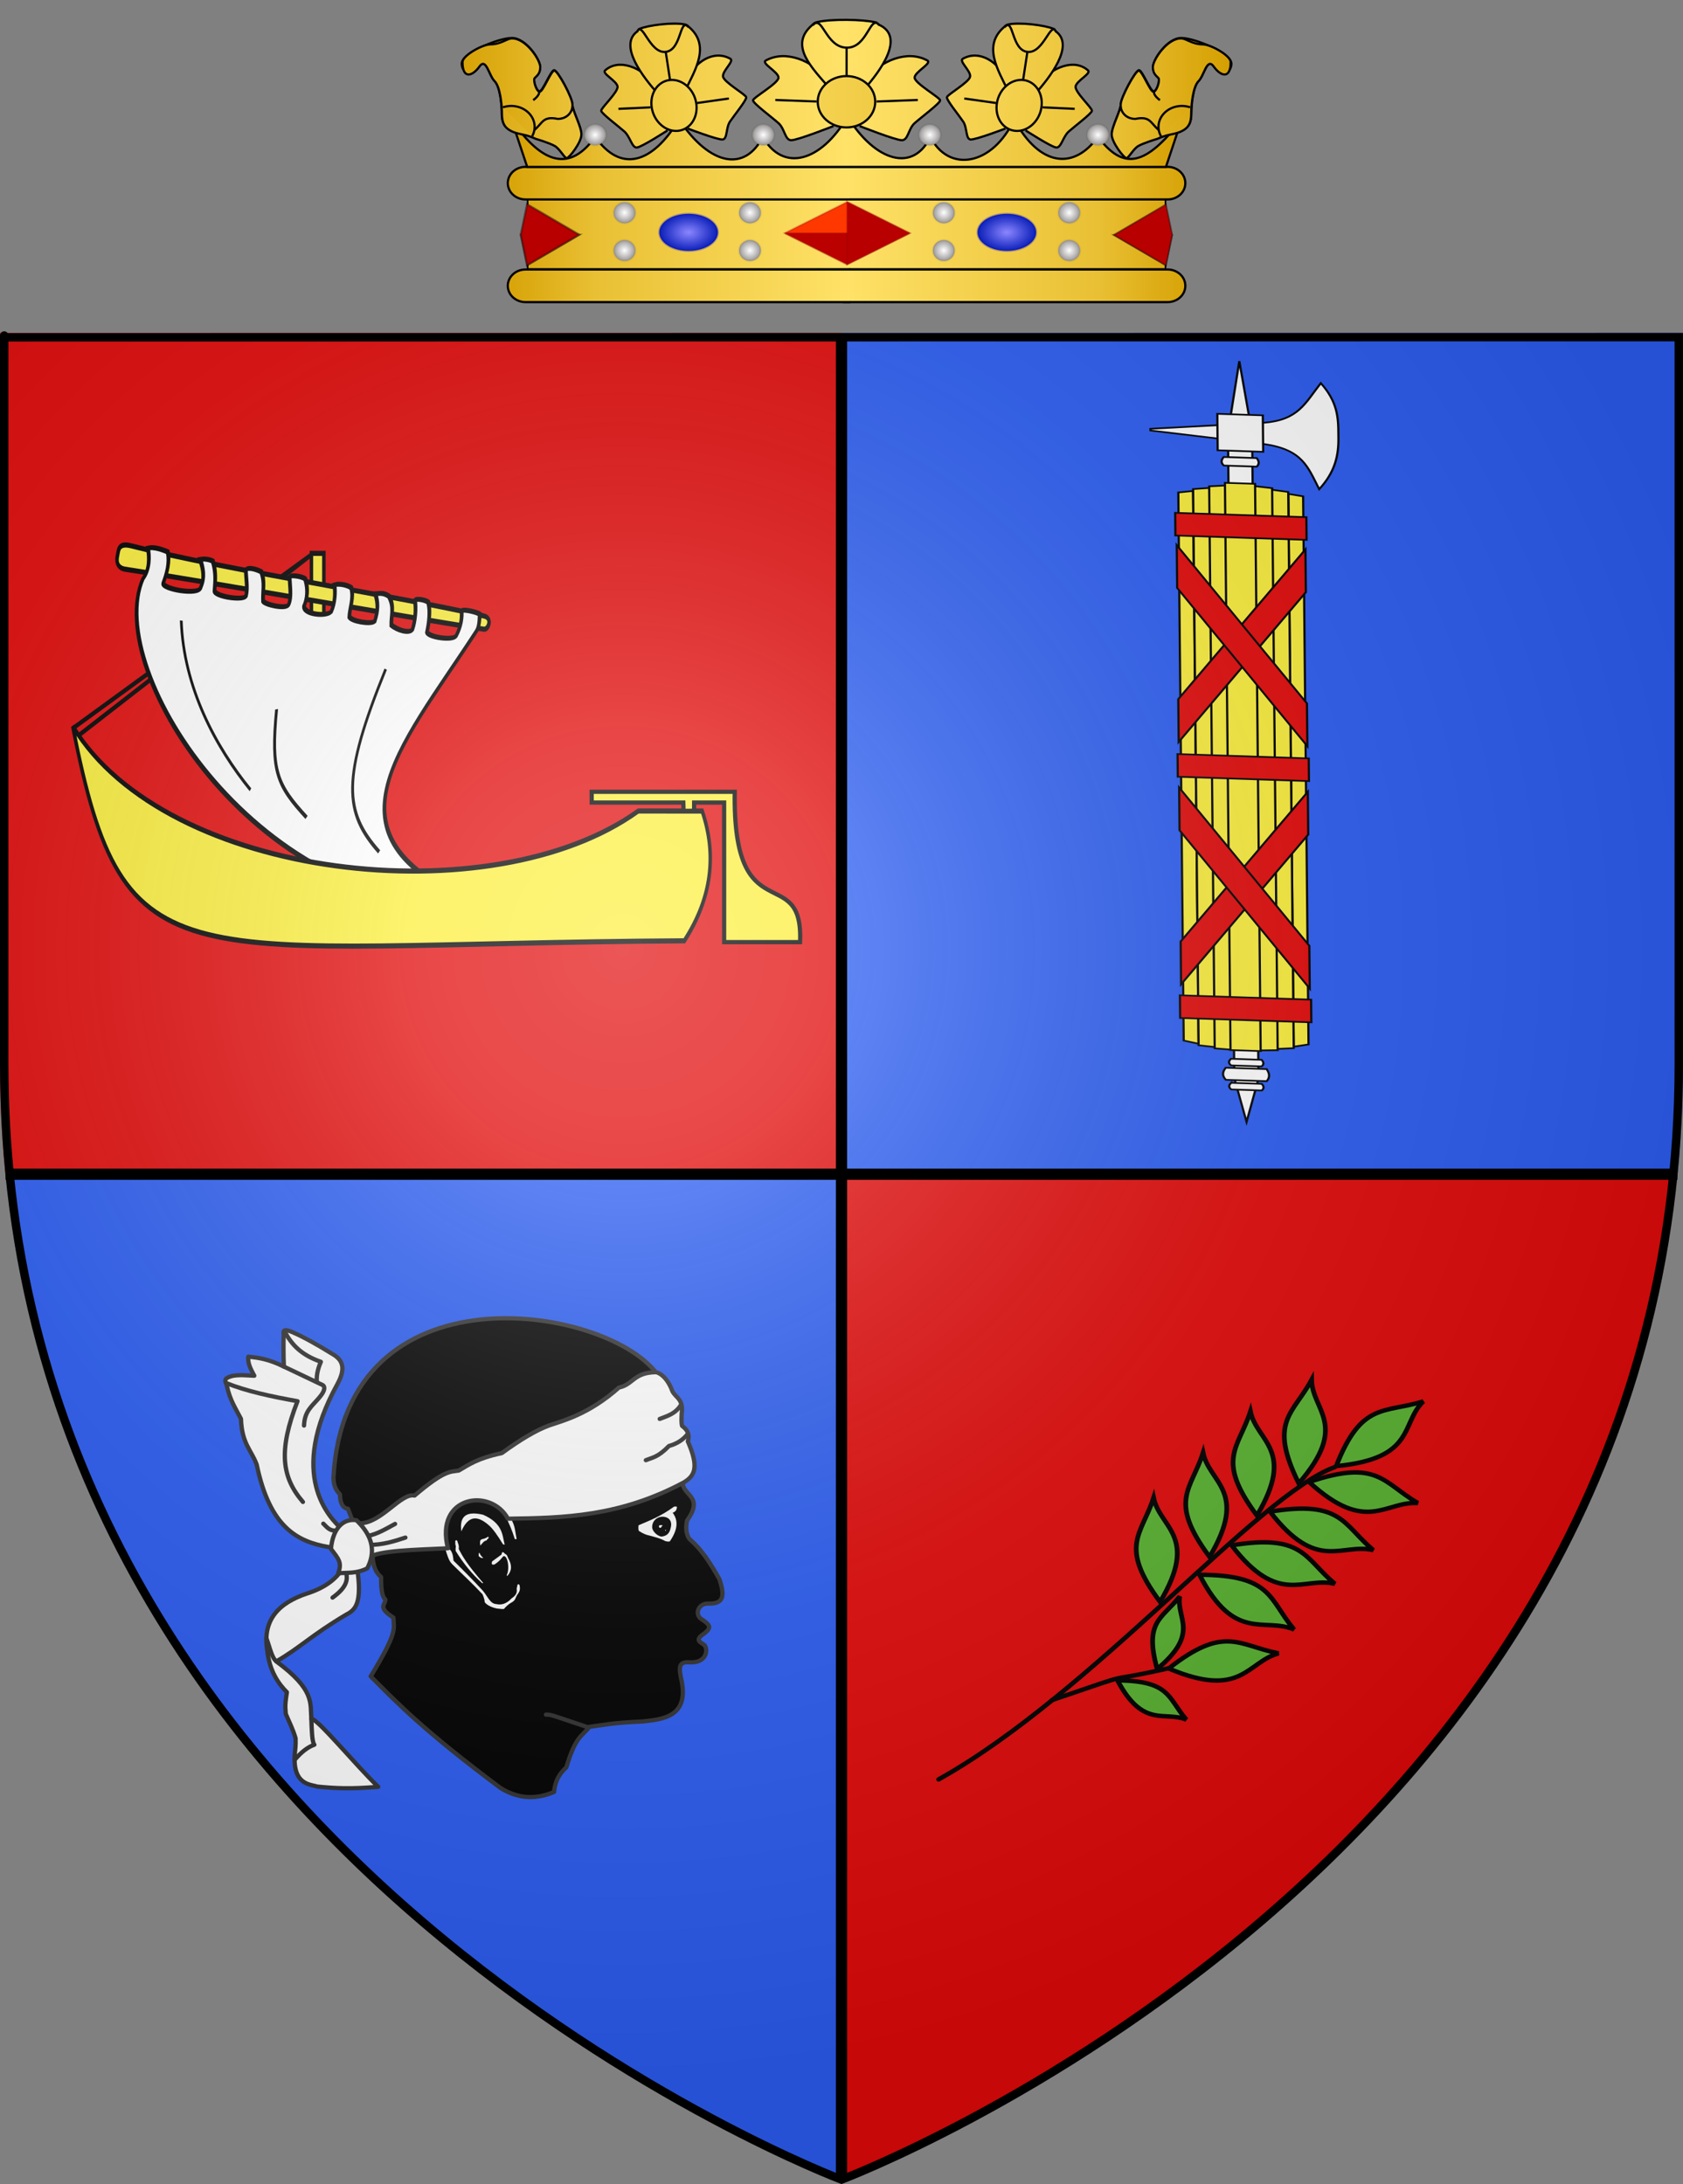 <?xml version="1.0" encoding="UTF-8" standalone="no"?>
<svg
   xmlns:dc="http://purl.org/dc/elements/1.1/"
   xmlns:cc="http://creativecommons.org/ns#"
   xmlns:rdf="http://www.w3.org/1999/02/22-rdf-syntax-ns#"
   xmlns:svg="http://www.w3.org/2000/svg"
   xmlns="http://www.w3.org/2000/svg"
   xmlns:xlink="http://www.w3.org/1999/xlink"
   xmlns:sodipodi="http://sodipodi.sourceforge.net/DTD/sodipodi-0.dtd"
   xmlns:inkscape="http://www.inkscape.org/namespaces/inkscape"
   height="778.829"
   width="600"
   version="1.0"
   id="svg2"
   sodipodi:version="0.32"
   inkscape:version="0.92.1 r15371"
   sodipodi:docname="blason_province_tyrsenie.svg"
   inkscape:export-filename="/Users/olivier/Desktop/Blason Rouge/Blason_Vide_3D.png"
   inkscape:export-xdpi="144"
   inkscape:export-ydpi="144"
   inkscape:output_extension="org.inkscape.output.svg.inkscape">
  <rect width="100%" height="100%" fill="#808080" stroke="none"/>
  <sodipodi:namedview
     inkscape:window-height="1050"
     inkscape:window-width="1680"
     inkscape:pageshadow="2"
     inkscape:pageopacity="0.0"
     guidetolerance="10.0"
     gridtolerance="10.0"
     objecttolerance="10.0"
     borderopacity="1.0"
     bordercolor="#666666"
     pagecolor="#ffffff"
     id="base"
     showgrid="false"
     height="660px"
     inkscape:zoom="1"
     inkscape:cx="-67.10617"
     inkscape:cy="385.01818"
     inkscape:window-x="0"
     inkscape:window-y="0"
     inkscape:current-layer="layer4"
     showguides="true"
     inkscape:guide-bbox="true"
     inkscape:window-maximized="0" />
  <defs
     id="defs6">
    <linearGradient
       id="linearGradient2893">
      <stop
         style="stop-color:white;stop-opacity:0.314;"
         offset="0"
         id="stop2895" />
      <stop
         id="stop2897"
         offset="0.19"
         style="stop-color:white;stop-opacity:0.251;" />
      <stop
         style="stop-color:#6b6b6b;stop-opacity:0.125;"
         offset="0.6"
         id="stop2901" />
      <stop
         style="stop-color:black;stop-opacity:0.125;"
         offset="1"
         id="stop2899" />
    </linearGradient>
    <radialGradient
       inkscape:collect="always"
       xlink:href="#linearGradient2893"
       id="radialGradient3163"
       gradientUnits="userSpaceOnUse"
       gradientTransform="matrix(1.353,0,0,1.349,-77.629,-85.747)"
       cx="221.445"
       cy="226.331"
       fx="221.445"
       fy="226.331"
       r="300" />
    <radialGradient
       gradientTransform="matrix(1,0,0,0.758,0,112.573)"
       gradientUnits="userSpaceOnUse"
       id="radialGradient5897"
       fy="159.161"
       fx="244.555"
       r="136.727"
       cy="159.161"
       cx="244.555">
      <stop
         offset="0"
         style="stop-color:#ffe268;stop-opacity:1"
         id="stop5903" />
      <stop
         offset="0.709"
         style="stop-color:#e9c034;stop-opacity:1"
         id="stop5547" />
      <stop
         offset="1"
         style="stop-color:#d49e00;stop-opacity:1"
         id="stop5907" />
    </radialGradient>
    <linearGradient
       id="linearGradient4261">
      <stop
         offset="0"
         style="stop-color:#8c86ff;stop-opacity:1"
         id="stop4263" />
      <stop
         offset="1"
         style="stop-color:#0018b9;stop-opacity:0.978"
         id="stop4265" />
    </linearGradient>
    <linearGradient
       id="linearGradient4130">
      <stop
         offset="0"
         style="stop-color:#ffffff;stop-opacity:1"
         id="stop4132" />
      <stop
         offset="1"
         style="stop-color:#908c8c;stop-opacity:1"
         id="stop4134" />
    </linearGradient>
    <linearGradient
       gradientTransform="matrix(2.236,0,0,2.236,8.416,19.534)"
       gradientUnits="userSpaceOnUse"
       xlink:href="#radialGradient5897"
       id="linearGradient2479"
       y2="37.2"
       x2="123.59"
       y1="37.2"
       x1="66.169" />
    <linearGradient
       gradientTransform="matrix(-2.236,0,0,2.236,307.522,19.534)"
       gradientUnits="userSpaceOnUse"
       xlink:href="#radialGradient5897"
       id="linearGradient2488"
       y2="37.2"
       x2="123.59"
       y1="37.2"
       x1="66.169" />
    <linearGradient
       spreadMethod="reflect"
       gradientTransform="matrix(0.824,0,0,0.394,6.897,20.528)"
       gradientUnits="userSpaceOnUse"
       xlink:href="#radialGradient5897"
       id="linearGradient6781"
       y2="78.955"
       x2="4.662"
       y1="78.955"
       x1="150" />
    <linearGradient
       spreadMethod="reflect"
       gradientTransform="matrix(-2.273,0,0,2.03,286.213,-113.791)"
       gradientUnits="userSpaceOnUse"
       xlink:href="#radialGradient5897"
       id="linearGradient7432"
       y2="71.105"
       x2="128.201"
       y1="71.105"
       x1="65.942" />
    <linearGradient
       spreadMethod="reflect"
       gradientTransform="matrix(2.273,0,0,2.03,-19.319,-111.762)"
       gradientUnits="userSpaceOnUse"
       xlink:href="#radialGradient5897"
       id="linearGradient7435"
       y2="71.105"
       x2="128.201"
       y1="71.105"
       x1="65.942" />
    <linearGradient
       spreadMethod="reflect"
       gradientTransform="matrix(2.273,0,0,2.03,-21.024,-113.791)"
       gradientUnits="userSpaceOnUse"
       xlink:href="#radialGradient5897"
       id="linearGradient7441"
       y2="71.105"
       x2="128.201"
       y1="71.105"
       x1="65.942" />
    <linearGradient
       spreadMethod="reflect"
       gradientTransform="matrix(2.273,0,0,2.03,-358.908,-128.688)"
       gradientUnits="userSpaceOnUse"
       xlink:href="#radialGradient5897"
       id="linearGradient7450"
       y2="71.105"
       x2="128.201"
       y1="71.105"
       x1="65.942" />
    <linearGradient
       spreadMethod="reflect"
       gradientTransform="matrix(-1.762,0.165,0.307,2.01,425.824,-159.363)"
       gradientUnits="userSpaceOnUse"
       xlink:href="#radialGradient5897"
       id="linearGradient7468"
       y2="71.105"
       x2="128.201"
       y1="71.105"
       x1="65.942" />
    <linearGradient
       spreadMethod="reflect"
       gradientTransform="matrix(1.762,0.165,-0.307,2.01,-161.304,-159.363)"
       gradientUnits="userSpaceOnUse"
       xlink:href="#radialGradient5897"
       id="linearGradient7486"
       y2="71.105"
       x2="128.201"
       y1="71.105"
       x1="65.942" />
    <radialGradient
       gradientTransform="matrix(1,0,0,0.966,0,1.634)"
       gradientUnits="userSpaceOnUse"
       xlink:href="#linearGradient4130"
       id="radialGradient12562-4"
       fy="48.626"
       fx="32.278"
       r="1.91"
       cy="48.626"
       cx="32.278" />
    <radialGradient
       gradientTransform="matrix(1,0,0,0.966,0,1.634)"
       gradientUnits="userSpaceOnUse"
       xlink:href="#linearGradient4130"
       id="radialGradient12564-7"
       fy="48.626"
       fx="32.278"
       r="1.91"
       cy="48.626"
       cx="32.278" />
    <radialGradient
       gradientTransform="matrix(1,0,0,0.966,0,1.634)"
       gradientUnits="userSpaceOnUse"
       xlink:href="#linearGradient4130"
       id="radialGradient12566-2"
       fy="48.626"
       fx="32.278"
       r="1.91"
       cy="48.626"
       cx="32.278" />
    <radialGradient
       gradientTransform="matrix(1,0,0,0.966,0,1.634)"
       gradientUnits="userSpaceOnUse"
       xlink:href="#linearGradient4130"
       id="radialGradient12568-2"
       fy="48.626"
       fx="32.278"
       r="1.91"
       cy="48.626"
       cx="32.278" />
    <radialGradient
       gradientTransform="matrix(1,0,0,0.966,0,1.634)"
       gradientUnits="userSpaceOnUse"
       xlink:href="#linearGradient4130"
       id="radialGradient12570-3"
       fy="48.626"
       fx="32.278"
       r="1.91"
       cy="48.626"
       cx="32.278" />
    <radialGradient
       gradientTransform="matrix(1,0,0,0.966,0,1.634)"
       gradientUnits="userSpaceOnUse"
       xlink:href="#linearGradient4130"
       id="radialGradient12572-5"
       fy="48.626"
       fx="32.278"
       r="1.91"
       cy="48.626"
       cx="32.278" />
    <radialGradient
       gradientTransform="matrix(1,0,0,0.966,0,1.634)"
       gradientUnits="userSpaceOnUse"
       xlink:href="#linearGradient4130"
       id="radialGradient12574-8"
       fy="48.626"
       fx="32.278"
       r="1.91"
       cy="48.626"
       cx="32.278" />
    <radialGradient
       gradientTransform="matrix(1,0,0,0.966,0,1.634)"
       gradientUnits="userSpaceOnUse"
       xlink:href="#linearGradient4130"
       id="radialGradient12576-0"
       fy="48.626"
       fx="32.278"
       r="1.91"
       cy="48.626"
       cx="32.278" />
    <radialGradient
       gradientTransform="matrix(3.036,0,0,1.958,-24.423,20.43)"
       gradientUnits="userSpaceOnUse"
       xlink:href="#linearGradient4261"
       id="radialGradient12578-8"
       fy="53.009"
       fx="41.526"
       r="3.565"
       cy="53.009"
       cx="41.526" />
    <radialGradient
       gradientTransform="matrix(3.036,0,0,1.958,89.031,20.43)"
       gradientUnits="userSpaceOnUse"
       xlink:href="#linearGradient4261"
       id="radialGradient12580-8"
       fy="53.009"
       fx="41.526"
       r="3.565"
       cy="53.009"
       cx="41.526" />
    <radialGradient
       gradientTransform="matrix(2.236,0,0,2.161,115.117,-15.61)"
       gradientUnits="userSpaceOnUse"
       xlink:href="#linearGradient4130"
       id="radialGradient12620-1"
       fy="48.626"
       fx="32.278"
       r="1.91"
       cy="48.626"
       cx="32.278" />
    <radialGradient
       gradientTransform="matrix(2.236,0,0,2.161,55.754,-15.61)"
       gradientUnits="userSpaceOnUse"
       xlink:href="#linearGradient4130"
       id="radialGradient12622-2"
       fy="48.626"
       fx="32.278"
       r="1.91"
       cy="48.626"
       cx="32.278" />
    <radialGradient
       gradientTransform="matrix(2.236,0,0,2.161,175.066,-15.61)"
       gradientUnits="userSpaceOnUse"
       xlink:href="#linearGradient4130"
       id="radialGradient12624-2"
       fy="48.626"
       fx="32.278"
       r="1.91"
       cy="48.626"
       cx="32.278" />
    <radialGradient
       gradientTransform="matrix(2.236,0,0,2.161,-4.195,-15.61)"
       gradientUnits="userSpaceOnUse"
       xlink:href="#linearGradient4130"
       id="radialGradient12626-3"
       fy="48.626"
       fx="32.278"
       r="1.91"
       cy="48.626"
       cx="32.278" />
    <linearGradient
       inkscape:collect="always"
       xlink:href="#radialGradient5897"
       id="linearGradient2970"
       gradientUnits="userSpaceOnUse"
       gradientTransform="matrix(2.236,0,0,2.236,8.416,19.534)"
       x1="66.169"
       y1="37.2"
       x2="123.59"
       y2="37.2" />
    <linearGradient
       inkscape:collect="always"
       xlink:href="#radialGradient5897"
       id="linearGradient2972"
       gradientUnits="userSpaceOnUse"
       gradientTransform="matrix(2.236,0,0,2.236,8.416,19.534)"
       x1="66.169"
       y1="37.2"
       x2="123.59"
       y2="37.2" />
    <linearGradient
       inkscape:collect="always"
       xlink:href="#radialGradient5897"
       id="linearGradient2974"
       gradientUnits="userSpaceOnUse"
       gradientTransform="matrix(-2.236,0,0,2.236,307.522,19.534)"
       x1="66.169"
       y1="37.2"
       x2="123.59"
       y2="37.2" />
    <linearGradient
       inkscape:collect="always"
       xlink:href="#radialGradient5897"
       id="linearGradient2976"
       gradientUnits="userSpaceOnUse"
       gradientTransform="matrix(-2.236,0,0,2.236,307.522,19.534)"
       x1="66.169"
       y1="37.2"
       x2="123.59"
       y2="37.2" />
    <linearGradient
       inkscape:collect="always"
       xlink:href="#radialGradient5897"
       id="linearGradient2978"
       gradientUnits="userSpaceOnUse"
       gradientTransform="matrix(2.273,0,0,2.03,-19.319,-111.762)"
       x1="65.942"
       y1="71.105"
       x2="128.201"
       y2="71.105"
       spreadMethod="reflect" />
    <linearGradient
       inkscape:collect="always"
       xlink:href="#radialGradient5897"
       id="linearGradient2980"
       gradientUnits="userSpaceOnUse"
       gradientTransform="matrix(2.273,0,0,2.03,-19.319,-111.762)"
       x1="65.942"
       y1="71.105"
       x2="128.201"
       y2="71.105"
       spreadMethod="reflect" />
    <linearGradient
       inkscape:collect="always"
       xlink:href="#radialGradient5897"
       id="linearGradient2982"
       gradientUnits="userSpaceOnUse"
       gradientTransform="matrix(2.273,0,0,2.03,-19.319,-111.762)"
       x1="65.942"
       y1="71.105"
       x2="128.201"
       y2="71.105"
       spreadMethod="reflect" />
    <linearGradient
       inkscape:collect="always"
       xlink:href="#radialGradient5897"
       id="linearGradient2984"
       gradientUnits="userSpaceOnUse"
       gradientTransform="matrix(2.273,0,0,2.03,-19.319,-111.762)"
       x1="65.942"
       y1="71.105"
       x2="128.201"
       y2="71.105"
       spreadMethod="reflect" />
    <linearGradient
       inkscape:collect="always"
       xlink:href="#radialGradient5897"
       id="linearGradient2986"
       gradientUnits="userSpaceOnUse"
       gradientTransform="matrix(2.273,0,0,2.03,-19.319,-111.762)"
       x1="65.942"
       y1="71.105"
       x2="128.201"
       y2="71.105"
       spreadMethod="reflect" />
    <linearGradient
       inkscape:collect="always"
       xlink:href="#radialGradient5897"
       id="linearGradient2988"
       gradientUnits="userSpaceOnUse"
       gradientTransform="matrix(2.273,0,0,2.03,-19.319,-111.762)"
       x1="65.942"
       y1="71.105"
       x2="128.201"
       y2="71.105"
       spreadMethod="reflect" />
    <linearGradient
       inkscape:collect="always"
       xlink:href="#radialGradient5897"
       id="linearGradient2990"
       gradientUnits="userSpaceOnUse"
       gradientTransform="matrix(2.273,0,0,2.03,-19.319,-111.762)"
       x1="65.942"
       y1="71.105"
       x2="128.201"
       y2="71.105"
       spreadMethod="reflect" />
    <linearGradient
       inkscape:collect="always"
       xlink:href="#radialGradient5897"
       id="linearGradient2992"
       gradientUnits="userSpaceOnUse"
       gradientTransform="matrix(2.273,0,0,2.03,-19.319,-111.762)"
       x1="65.942"
       y1="71.105"
       x2="128.201"
       y2="71.105"
       spreadMethod="reflect" />
    <linearGradient
       inkscape:collect="always"
       xlink:href="#radialGradient5897"
       id="linearGradient2994"
       gradientUnits="userSpaceOnUse"
       gradientTransform="matrix(2.273,0,0,2.03,-19.319,-111.762)"
       x1="65.942"
       y1="71.105"
       x2="128.201"
       y2="71.105"
       spreadMethod="reflect" />
    <linearGradient
       inkscape:collect="always"
       xlink:href="#radialGradient5897"
       id="linearGradient2996"
       gradientUnits="userSpaceOnUse"
       gradientTransform="matrix(2.273,0,0,2.03,-19.319,-111.762)"
       x1="65.942"
       y1="71.105"
       x2="128.201"
       y2="71.105"
       spreadMethod="reflect" />
    <linearGradient
       inkscape:collect="always"
       xlink:href="#radialGradient5897"
       id="linearGradient2998"
       gradientUnits="userSpaceOnUse"
       gradientTransform="matrix(2.273,0,0,2.03,-19.319,-111.762)"
       x1="65.942"
       y1="71.105"
       x2="128.201"
       y2="71.105"
       spreadMethod="reflect" />
    <linearGradient
       inkscape:collect="always"
       xlink:href="#radialGradient5897"
       id="linearGradient3000"
       gradientUnits="userSpaceOnUse"
       gradientTransform="matrix(2.273,0,0,2.03,-19.319,-111.762)"
       x1="65.942"
       y1="71.105"
       x2="128.201"
       y2="71.105"
       spreadMethod="reflect" />
    <linearGradient
       inkscape:collect="always"
       xlink:href="#radialGradient5897"
       id="linearGradient3002"
       gradientUnits="userSpaceOnUse"
       gradientTransform="matrix(2.273,0,0,2.03,-19.319,-111.762)"
       x1="65.942"
       y1="71.105"
       x2="128.201"
       y2="71.105"
       spreadMethod="reflect" />
    <linearGradient
       inkscape:collect="always"
       xlink:href="#radialGradient5897"
       id="linearGradient3004"
       gradientUnits="userSpaceOnUse"
       gradientTransform="matrix(2.273,0,0,2.03,-19.319,-111.762)"
       x1="65.942"
       y1="71.105"
       x2="128.201"
       y2="71.105"
       spreadMethod="reflect" />
    <linearGradient
       inkscape:collect="always"
       xlink:href="#radialGradient5897"
       id="linearGradient3006"
       gradientUnits="userSpaceOnUse"
       gradientTransform="matrix(2.273,0,0,2.03,-19.319,-111.762)"
       x1="65.942"
       y1="71.105"
       x2="128.201"
       y2="71.105"
       spreadMethod="reflect" />
    <linearGradient
       inkscape:collect="always"
       xlink:href="#radialGradient5897"
       id="linearGradient3008"
       gradientUnits="userSpaceOnUse"
       gradientTransform="matrix(2.273,0,0,2.03,-19.319,-111.762)"
       x1="65.942"
       y1="71.105"
       x2="128.201"
       y2="71.105"
       spreadMethod="reflect" />
    <linearGradient
       inkscape:collect="always"
       xlink:href="#radialGradient5897"
       id="linearGradient3010"
       gradientUnits="userSpaceOnUse"
       gradientTransform="matrix(2.273,0,0,2.03,-19.319,-111.762)"
       x1="65.942"
       y1="71.105"
       x2="128.201"
       y2="71.105"
       spreadMethod="reflect" />
    <linearGradient
       inkscape:collect="always"
       xlink:href="#radialGradient5897"
       id="linearGradient3012"
       gradientUnits="userSpaceOnUse"
       gradientTransform="matrix(2.273,0,0,2.03,-19.319,-111.762)"
       x1="65.942"
       y1="71.105"
       x2="128.201"
       y2="71.105"
       spreadMethod="reflect" />
  </defs>
  <g
     inkscape:groupmode="layer"
     id="layer3"
     inkscape:label="Fond écu"
     style="display:inline"
     transform="translate(2.3841858e-7,118.726)">
    <path
       style="display:inline;fill:#e20909;fill-opacity:1;fill-rule:evenodd;stroke:none;stroke-width:1px;stroke-linecap:butt;stroke-linejoin:miter;stroke-opacity:1"
       d="M 0,0 V 260.43 C 0,274.01 0.672,287.192 1.947,300 H 300 V 0 Z"
       id="path3161"
       inkscape:connector-curvature="0" />
    <path
       style="display:inline;fill:#e20909;fill-opacity:1;fill-rule:evenodd;stroke:none;stroke-width:1px;stroke-linecap:butt;stroke-linejoin:miter;stroke-opacity:1"
       d="m 300,300 v 358.5 c 0,0 270.474,-101.957 296,-358.5 z"
       id="path5127"
       inkscape:connector-curvature="0" />
    <path
       style="display:inline;fill:#2b5df2;fill-opacity:1;fill-rule:evenodd;stroke:none;stroke-width:1px;stroke-linecap:butt;stroke-linejoin:miter;stroke-opacity:1"
       d="M 300,300 V 660 C 300,660 27.698,557.617 2,300 Z"
       id="path6098"
       inkscape:connector-curvature="0" />
    <path
       style="display:inline;fill:#2b5df2;fill-opacity:1;fill-rule:evenodd;stroke:none;stroke-width:1px;stroke-linecap:butt;stroke-linejoin:miter;stroke-opacity:1"
       d="m 600,0 v 260.43 c 0,13.579 -0.672,26.762 -1.947,39.57 H 300 V 0 Z"
       id="path6100"
       inkscape:connector-curvature="0" />
  </g>
  <g
     inkscape:groupmode="layer"
     id="layer4"
     inkscape:label="Meubles"
     style="display:inline"
     transform="translate(2.3841858e-7,118.726)">
    <g
       style="display:inline"
       id="layer1-5"
       transform="matrix(-0.509,0,0,0.502,415.721,270.231)">
      <g
         id="g30359"
         transform="matrix(0.533,0,0,0.533,276.851,98.605)">
        <path
           id="path1884"
           style="color:#000000;display:inline;overflow:visible;visibility:visible;opacity:1;fill:#000000;fill-opacity:1;fill-rule:nonzero;stroke:#313131;stroke-width:5.627;stroke-linecap:round;stroke-linejoin:round;stroke-miterlimit:4;stroke-dasharray:none;stroke-dashoffset:0;stroke-opacity:1;marker:none;marker-start:none;marker-mid:none;marker-end:none"
           transform="translate(34.857,99.219)"
           d="m 260.619,547.246 c -7.609,-0.045 -7.63,0.782 -54.548,16.668 -20.445,-2.684 -31.263,-5.768 -72.731,-7.576 -25.418,-2.947 -62.85,-5.457 -50.003,-58.589 3.364,-17.02 0.928,-21.365 -13.132,-20.203 -18.976,0.401 -23.282,-14.595 -18.183,-22.728 5.7,-4.51 14.493,-6.517 0,-16.162 -5.764,-5.364 -10.848,-8.806 3.536,-18.183 10.926,-6.657 4.697,-21.961 -8.586,-21.213 -20.388,0.421 -21.533,-10.56 -14.142,-32.83 11.122,-19.849 22.77,-38.821 37.881,-52.023 3.928,-2.722 7.351,-13.276 4.546,-25.759 -21.609,-30.823 2.459,-32.637 5.556,-47.982 -8.079,-27.084 -6.271,-48.629 -1.01,-57.074 l 6.566,-20.203 c 3.501,-12.943 0.745,-33.49 14.142,-44.447 11.949,-7.707 11.672,-18.235 15.657,-27.779 68.859,-90.221 408.361,-143.978 423.759,140.411 -0.349,12.853 -4.762,17.742 -8.586,22.223 -0.168,11.785 -3.704,18.183 -10.607,19.193 -9.151,24.053 -17.364,50.815 -32.325,58.084 0.433,13.307 -2.146,24.894 -11.112,32.83 0.101,20.086 -2.309,27.119 -5.556,29.799 -0.747,7.125 11.377,9.837 -10.607,24.244 -0.421,14.8 -6.838,17.476 29.799,78.287 -36.465,37.045 -69.074,71.721 -170.211,148.492 -20.558,13.039 -43.498,17.232 -70.711,5.556 -1.822,-17.479 -8.714,-25.666 -16.162,-32.83 -12.333,-42.124 -20.549,-40.983 -30.305,-53.9"
           inkscape:connector-curvature="0" />
        <g
           id="g30350">
          <path
             id="path15283"
             style="color:#000000;display:inline;overflow:visible;visibility:visible;fill:#ffffff;fill-opacity:1;fill-rule:nonzero;stroke:none;stroke-width:0.5;stroke-linecap:round;stroke-linejoin:round;stroke-miterlimit:4;stroke-dashoffset:0;stroke-opacity:1;marker:none;marker-start:none;marker-mid:none;marker-end:none"
             transform="translate(34.857,99.219)"
             d="m 297.742,373.5 c -1.551,-0.285 -2.447,0.496 -2.652,2.399 -0.239,1.866 -0.458,3.74 0.126,5.935 0.251,1.044 0.887,2.409 2.147,4.293 2.138,2.502 2.793,5.3 4.167,7.955 1.238,1.559 2.791,3.071 4.924,4.041 2.876,1.589 6.791,5.105 9.218,8.081 1.274,0.887 6.243,-0.215 9.47,-0.379 11.581,-2.415 15.793,-7.812 16.036,-8.713 -0.041,-2.152 0.794,-5.46 2.778,-10.228 13.427,-14.619 26.853,-27.022 40.28,-40.532 2.089,-2.695 3.786,-3.409 8.46,-19.193 -1.18,-5.799 -2.131,-5.442 -3.157,-7.071 -1.252,1.763 2.978,1.359 -4.167,8.965 -2.656,4.576 -2.697,8.749 -3.283,13.006 -13.042,13.001 -25.971,26.19 -38.512,40.027 -6.502,7.772 -9.604,17.463 -17.678,17.804 -6.852,1.625 -13.561,-0.452 -20.077,-7.576 -4.29,-2.983 -7.884,-6.408 -6.692,-12.879 -0.332,-2.503 -0.905,-4.041 -1.389,-5.935 z"
             inkscape:connector-curvature="0" />
          <path
             id="path19718"
             style="color:#000000;display:inline;overflow:visible;visibility:visible;opacity:1;fill:#ffffff;fill-opacity:1;fill-rule:nonzero;stroke:none;stroke-width:0.5;stroke-linecap:round;stroke-linejoin:round;stroke-miterlimit:4;stroke-dasharray:none;stroke-dashoffset:0;stroke-opacity:1;marker:none;marker-start:none;marker-mid:none;marker-end:none"
             transform="translate(34.857,99.219)"
             d="m 311.339,362.268 c -5.547,-6.046 -6.779,-13.679 -0.893,-23.929 1.083,-2.937 1.751,-4.574 3.839,-5.268 4.186,-4.818 4.243,-1.213 4.732,0.804 l 12.411,9.196 c 0.566,2.501 1.297,5.12 -3.214,4.018 -5.142,-3.283 -8.335,-6.909 -11.161,-10.625 -5.571,-3.529 -9.331,15.613 -4.911,24.821 -0.021,0.636 -0.118,1.176 -0.804,0.982 z"
             inkscape:connector-curvature="0" />
          <path
             id="path21490"
             style="color:#000000;display:inline;overflow:visible;visibility:visible;opacity:1;fill:#ffffff;fill-opacity:1;fill-rule:nonzero;stroke:none;stroke-width:0.5;stroke-linecap:round;stroke-linejoin:round;stroke-miterlimit:4;stroke-dasharray:none;stroke-dashoffset:0;stroke-opacity:1;marker:none;marker-start:none;marker-mid:none;marker-end:none"
             transform="translate(34.857,99.219)"
             d="m 343.01,338.587 c 1.726,-2.073 3.451,-2.949 5.177,-7.324 0.523,0.645 1.021,1.388 0.884,4.672 -2.683,2.762 -4.361,2.677 -6.061,2.652 z"
             inkscape:connector-curvature="0" />
          <path
             id="path22377"
             style="color:#000000;display:inline;overflow:visible;visibility:visible;opacity:1;fill:#ffffff;fill-opacity:1;fill-rule:nonzero;stroke:none;stroke-width:3;stroke-linecap:round;stroke-linejoin:round;stroke-miterlimit:4;stroke-dasharray:none;stroke-dashoffset:0;stroke-opacity:1;marker:none;marker-start:none;marker-mid:none;marker-end:none"
             transform="translate(34.857,99.219)"
             d="m 336.57,309.923 c 2.157,1.66 4.641,2.863 7.639,3.346 0.943,0.389 1.931,0.423 2.715,2.083 0.661,1.677 0.173,4.272 0.063,6.566 -2.712,-2.399 -4.342,-6.36 -8.397,-6.819 -0.174,-0.75 -0.659,-1.568 -2.336,-2.652 -0.5,-1.205 0.022,-1.796 0.316,-2.525 z"
             inkscape:connector-curvature="0" />
          <path
             id="path23264"
             style="color:#000000;display:inline;overflow:visible;visibility:visible;opacity:1;fill:#ffffff;fill-opacity:1;fill-rule:nonzero;stroke:none;stroke-width:3;stroke-linecap:round;stroke-linejoin:round;stroke-miterlimit:4;stroke-dasharray:none;stroke-dashoffset:0;stroke-opacity:1;marker:none;marker-start:none;marker-mid:none;marker-end:none"
             transform="translate(34.857,99.219)"
             d="m 299.195,313.08 c 1.859,-8.975 1.77,-17.801 7.639,-27.085 l 6.124,-1.831 c -3.907,9.168 -7.052,14.994 -11.364,28.979 -0.709,0.252 -1.367,0.654 -2.399,-0.063 z"
             inkscape:connector-curvature="0" />
          <path
             id="path24151"
             style="color:#000000;display:inline;overflow:visible;visibility:visible;opacity:1;fill:#ffffff;fill-opacity:1;fill-rule:nonzero;stroke:none;stroke-width:3;stroke-linecap:round;stroke-linejoin:round;stroke-miterlimit:4;stroke-dasharray:none;stroke-dashoffset:0;stroke-opacity:1;marker:none;marker-start:none;marker-mid:none;marker-end:none"
             transform="translate(34.857,99.219)"
             d="m 314.915,320.719 c 3.187,-13.302 2.526,-28.36 28.347,-39.901 25.322,-5.995 30.759,4.864 28.6,22.16 -9.701,-22.54 -22.178,-20.339 -35.734,-8.523 -5.74,4.74 -12.611,15.128 -18.512,24.971 -0.875,1.46 -1.733,1.082 -2.701,1.293 z"
             inkscape:connector-curvature="0" />
          <path
             id="path25038"
             style="color:#000000;display:inline;overflow:visible;visibility:visible;opacity:1;fill:#ffffff;fill-opacity:1;fill-rule:nonzero;stroke:none;stroke-width:3;stroke-linecap:round;stroke-linejoin:round;stroke-miterlimit:4;stroke-dasharray:none;stroke-dashoffset:0;stroke-opacity:1;marker:none;marker-start:none;marker-mid:none;marker-end:none"
             transform="translate(34.857,99.219)"
             d="m 343.073,371.732 c 22.245,-25.958 26.808,-35.094 32.199,-45.204 -0.789,-5.407 1.221,-7.759 2.083,-11.364 1.193,-0.525 1.941,-0.272 2.462,0.379 -0.115,2.447 0.274,5.146 -0.758,7.134 0.532,4.366 0.178,4.298 0.253,6.377 -10.272,16.898 -22.149,31.476 -34.661,42.742 -0.622,0.459 -1.124,0.316 -1.578,-0.063 z"
             inkscape:connector-curvature="0" />
        </g>
        <g
           id="g10806">
          <g
             id="g10799"
             style="fill:#ffffff;fill-opacity:1;stroke:#313131;stroke-width:1.876;stroke-opacity:1">
            <path
               id="path2791"
               style="color:#000000;display:inline;overflow:visible;visibility:visible;opacity:1;fill:#ffffff;fill-opacity:1;fill-rule:nonzero;stroke:#313131;stroke-width:5.627;stroke-linecap:round;stroke-linejoin:round;stroke-miterlimit:4;stroke-dasharray:none;stroke-dashoffset:0;stroke-opacity:1;marker:none;marker-start:none;marker-mid:none;marker-end:none"
               transform="translate(34.857,99.219)"
               d="m 79.297,237.634 c -14.524,-8.93 -19.901,-20.305 -5.091,-54.569 -3.135,-10.137 1.374,-15.906 7.576,-20.708 1.055,-3.615 0.761,-9.926 0.505,-16.162 -2.493,-19.733 7.426,-20.849 12.122,-29.799 4.816,-13.557 12.587,-22.95 21.213,-25.506 29.934,0.152 30.308,16.514 49.053,20.415 40.141,36.208 74.632,44.406 91.904,50.569 16.633,6.178 37.41,18.571 62.124,36.871 31.823,6.818 42.851,15.122 56.569,23.234 11.215,1.855 18.395,-0.877 58.084,33.335 17.425,-4.284 43.588,36.822 71.721,36.871 l 7.576,31.315 -18.688,14.647 c -13.207,-9.855 -61.779,-10.485 -104.551,-12.627 17.808,-70.177 -56.324,-81.377 -78.792,-39.396 C 237.083,285.13 163.369,283.394 79.297,237.634 Z"
               inkscape:connector-curvature="0" />
            <path
               id="path9879"
               style="color:#000000;display:inline;overflow:visible;visibility:visible;opacity:1;fill:none;fill-opacity:1;fill-rule:nonzero;stroke:#313131;stroke-width:5.627;stroke-linecap:round;stroke-linejoin:round;stroke-miterlimit:4;stroke-dasharray:none;stroke-dashoffset:0;stroke-opacity:1;marker:none;marker-start:none;marker-mid:none;marker-end:none"
               d="m 109.214,272.362 c 5.877,7.694 14.052,13.091 24.643,16.071 14.514,15.099 21.533,15.209 30.357,18.929"
               inkscape:connector-curvature="0" />
            <path
               id="path9881"
               style="color:#000000;display:inline;overflow:visible;visibility:visible;opacity:1;fill:none;fill-opacity:1;fill-rule:nonzero;stroke:#313131;stroke-width:5.627;stroke-linecap:round;stroke-linejoin:round;stroke-miterlimit:4;stroke-dasharray:none;stroke-dashoffset:0;stroke-opacity:1;marker:none;marker-start:none;marker-mid:none;marker-end:none"
               d="m 118.143,233.791 c 7.867,12.339 18.066,14.57 27.857,18.571"
               inkscape:connector-curvature="0" />
            <path
               id="path9883"
               style="color:#000000;display:inline;overflow:visible;visibility:visible;opacity:1;fill:none;fill-opacity:1;fill-rule:nonzero;stroke:#313131;stroke-width:5.627;stroke-linecap:round;stroke-linejoin:round;stroke-miterlimit:4;stroke-dasharray:none;stroke-dashoffset:0;stroke-opacity:1;marker:none;marker-start:none;marker-mid:none;marker-end:none"
               transform="translate(34.857,99.219)"
               d="m 445.357,311.286 c 15.224,5.174 30.591,9.777 47.143,9.643"
               inkscape:connector-curvature="0" />
            <path
               id="path9885"
               style="color:#000000;display:inline;overflow:visible;visibility:visible;opacity:1;fill:none;fill-opacity:1;fill-rule:nonzero;stroke:#313131;stroke-width:5.627;stroke-linecap:round;stroke-linejoin:round;stroke-miterlimit:4;stroke-dasharray:none;stroke-dashoffset:0;stroke-opacity:1;marker:none;marker-start:none;marker-mid:none;marker-end:none"
               transform="translate(34.857,99.219)"
               d="m 458.929,293.071 c 11.685,6.372 23.103,13.549 36.071,16.071"
               inkscape:connector-curvature="0" />
          </g>
          <g
             id="g10786"
             style="stroke:#313131;stroke-width:1.876;stroke-opacity:1">
            <path
               id="path4565"
               style="color:#000000;display:inline;overflow:visible;visibility:visible;opacity:1;fill:#ffffff;fill-opacity:1;fill-rule:nonzero;stroke:#313131;stroke-width:5.627;stroke-linecap:round;stroke-linejoin:round;stroke-miterlimit:4;stroke-dasharray:none;stroke-dashoffset:0;stroke-opacity:1;marker:none;marker-start:none;marker-mid:none;marker-end:none"
               transform="translate(34.857,99.219)"
               d="m 527.5,301.286 c 18.604,-17.087 72.972,-73.488 7.143,-194.643 -9.921,-18.725 -9.213,-31.261 7.143,-40.357 19.806,-12.425 36.856,-22.094 50,-27.857 17.614,-8.217 12.964,-0.028 13.571,4.286 0.301,12.732 0.292,26.083 -0.357,40.714 19.104,-9.668 33.322,-12.007 46.786,-13.214 1.156,8.452 -3.379,16.905 -7.857,25.357 9.021,-0.292 17.608,-1.45 27.5,0 15.675,3.651 9.549,7.996 8.571,13.214 -4.066,19.72 -11.859,30.742 -18.571,44.286 -1.197,33.403 -13.578,41.244 -20.714,61.071 -17.332,84.304 -54.018,102.483 -93.929,109.643 l -13.929,1.071 z"
               inkscape:connector-curvature="0" />
            <path
               id="path9887"
               style="color:#000000;display:inline;overflow:visible;visibility:visible;opacity:1;fill:none;fill-opacity:1;fill-rule:nonzero;stroke:#313131;stroke-width:5.627;stroke-linecap:round;stroke-linejoin:round;stroke-miterlimit:4;stroke-dasharray:none;stroke-dashoffset:0;stroke-opacity:1;marker:none;marker-start:none;marker-mid:none;marker-end:none"
               transform="translate(34.857,99.219)"
               d="m 536.786,302 c 8.892,0.321 11.964,-5.179 16.429,-9.286"
               inkscape:connector-curvature="0" />
            <path
               id="path9889"
               style="color:#000000;display:inline;overflow:visible;visibility:visible;opacity:1;fill:none;fill-opacity:1;fill-rule:nonzero;stroke:#313131;stroke-width:5.627;stroke-linecap:round;stroke-linejoin:round;stroke-miterlimit:4;stroke-dasharray:none;stroke-dashoffset:0;stroke-opacity:1;marker:none;marker-start:none;marker-mid:none;marker-end:none"
               transform="translate(34.857,99.219)"
               d="m 580,263.786 c 28.007,-33.062 32.438,-68.46 7.143,-134.286 34.494,-6.238 67.443,-13.376 93.929,-24.286"
               inkscape:connector-curvature="0" />
            <path
               id="path9891"
               style="color:#000000;display:inline;overflow:visible;visibility:visible;opacity:1;fill:none;fill-opacity:1;fill-rule:nonzero;stroke:#313131;stroke-width:5.627;stroke-linecap:round;stroke-linejoin:round;stroke-miterlimit:4;stroke-dasharray:none;stroke-dashoffset:0;stroke-opacity:1;marker:none;marker-start:none;marker-mid:none;marker-end:none"
               transform="translate(34.857,99.219)"
               d="m 578.571,162 c -0.847,-19.61 -10.187,-25.435 -20.184,-37.431 -8.717,-10.406 -6.887,-14.971 -4.459,-16.497 l 51.786,-25"
               inkscape:connector-curvature="0" />
            <path
               id="path9893"
               style="color:#000000;display:inline;overflow:visible;visibility:visible;opacity:1;fill:none;fill-opacity:1;fill-rule:nonzero;stroke:#313131;stroke-width:5.627;stroke-linecap:round;stroke-linejoin:round;stroke-miterlimit:4;stroke-dasharray:none;stroke-dashoffset:0;stroke-opacity:1;marker:none;marker-start:none;marker-mid:none;marker-end:none"
               transform="translate(34.857,99.219)"
               d="m 561.786,103.786 c 0.594,-10.118 -1.94,-18.673 -5.357,-26.786 25.673,-9.049 38.233,-22.546 47.857,-40.714"
               inkscape:connector-curvature="0" />
          </g>
          <g
             id="g10793"
             style="stroke:#313131;stroke-width:5.627;stroke-linecap:round;stroke-linejoin:round;stroke-miterlimit:4;stroke-dasharray:none;stroke-opacity:1">
            <path
               id="path5452"
               style="color:#000000;display:inline;overflow:visible;visibility:visible;opacity:1;fill:#ffffff;fill-opacity:1;fill-rule:nonzero;stroke:#313131;stroke-width:5.627;stroke-linecap:round;stroke-linejoin:round;stroke-miterlimit:4;stroke-dasharray:none;stroke-dashoffset:0;stroke-opacity:1;marker:none;marker-start:none;marker-mid:none;marker-end:none"
               transform="translate(34.857,99.219)"
               d="m 508.834,351.033 c -6.877,47.018 1.696,56.352 14.023,62.753 46.096,27.661 60.623,44.159 92.143,62.5 -50.92,37.989 -44.431,55.778 -46.071,76.429 -8.473,0.175 -57.591,61.083 -87.857,90.714 37.178,3.079 55.589,2.086 80.357,-0.357 7.907,-2.975 32.326,-1.502 29.286,-43.214 -0.491,-6.357 -1.447,-10.385 -1.071,-21.071 3.668,-12.686 7.902,-20.462 12.857,-32.5 0.155,-7.118 1.919,-7.798 -1.429,-28.929 10.876,-10.961 22.94,-28.244 25.714,-55.357 6.913,-41.135 -15.099,-63.807 -52.857,-76.429 -22.095,-7.221 -37.309,-18.374 -46.071,-33.214 z"
               inkscape:connector-curvature="0" />
            <path
               id="path9895"
               style="color:#000000;display:inline;overflow:visible;visibility:visible;opacity:1;fill:none;fill-opacity:1;fill-rule:nonzero;stroke:#313131;stroke-width:5.627;stroke-linecap:round;stroke-linejoin:round;stroke-miterlimit:4;stroke-dasharray:none;stroke-dashoffset:0;stroke-opacity:1;marker:none;marker-start:none;marker-mid:none;marker-end:none"
               transform="translate(34.857,99.219)"
               d="m 523.214,358.429 c -2.407,9.334 -0.446,19.514 17.857,32.857"
               inkscape:connector-curvature="0" />
            <path
               id="path9897"
               style="color:#000000;display:inline;overflow:visible;visibility:visible;opacity:1;fill:none;fill-opacity:1;fill-rule:nonzero;stroke:#313131;stroke-width:5.627;stroke-linecap:round;stroke-linejoin:round;stroke-miterlimit:4;stroke-dasharray:none;stroke-dashoffset:0;stroke-opacity:1;marker:none;marker-start:none;marker-mid:none;marker-end:none"
               transform="translate(34.857,99.219)"
               d="m 614.286,476.582 c 6.287,-3.48 9.262,-19.015 13.691,-31.161"
               inkscape:connector-curvature="0" />
            <path
               id="path9899"
               style="color:#000000;display:inline;overflow:visible;visibility:visible;opacity:1;fill:none;fill-opacity:1;fill-rule:nonzero;stroke:#313131;stroke-width:5.627;stroke-linecap:round;stroke-linejoin:round;stroke-miterlimit:4;stroke-dasharray:none;stroke-dashoffset:0;stroke-opacity:1;marker:none;marker-start:none;marker-mid:none;marker-end:none"
               transform="translate(34.857,99.219)"
               d="m 568.929,552.714 c -0.539,15.059 -0.791,30.626 -3.929,34.643 7.678,2.793 16.022,8.475 25.714,20"
               inkscape:connector-curvature="0" />
          </g>
          <path
             id="path3678"
             style="color:#000000;display:inline;overflow:visible;visibility:visible;opacity:1;fill:#ffffff;fill-opacity:1;fill-rule:nonzero;stroke:#313131;stroke-width:5.627;stroke-linecap:round;stroke-linejoin:round;stroke-miterlimit:4;stroke-dasharray:none;stroke-dashoffset:0;stroke-opacity:1;marker:none;marker-start:none;marker-mid:none;marker-end:none"
             transform="translate(34.857,99.219)"
             d="m 495.48,352.287 c -16.04,-31.234 2.899,-52.774 14.142,-64.145 15.63,-2.507 30.657,8.185 33.588,38.133 -10.641,14.203 -14.561,18.205 -9.596,32.577 -11.857,-1.106 -23.805,0.719 -38.133,-6.566 z"
             inkscape:connector-curvature="0" />
        </g>
        <g
           id="g15277">
          <path
             id="path10826"
             style="color:#000000;display:inline;overflow:visible;visibility:visible;opacity:1;fill:#ffffff;fill-opacity:1;fill-rule:nonzero;stroke:none;stroke-width:0.5;stroke-linecap:round;stroke-linejoin:round;stroke-miterlimit:4;stroke-dasharray:none;stroke-dashoffset:0;stroke-opacity:1;marker:none;marker-start:none;marker-mid:none;marker-end:none"
             transform="translate(34.857,99.219)"
             d="m 88.571,270.571 c 0.136,5.046 2.846,6.348 5.536,7.679 -7.037,9.45 -7.512,21.456 3.75,38.036 2.284,0.712 4.268,0.067 6.071,-0.357 5.92,-3.532 14.822,-5.806 23.393,-8.036 5.747,-1.718 9.848,-4.621 11.429,-5.714 0.639,-2.73 0.481,-5.062 0.179,-7.321 -14.672,-6.382 -29.762,-12.219 -46.607,-24.821 -3.272,-0.399 -3.775,-0.007 -3.75,0.536 z"
             inkscape:connector-curvature="0" />
          <path
             id="path12598"
             style="opacity:1;fill:#000000;fill-opacity:1;fill-rule:nonzero;stroke:none;stroke-width:0.5;stroke-linecap:round;stroke-linejoin:round;stroke-miterlimit:4;stroke-opacity:1"
             transform="matrix(0.94,0,0,0.977,41.84,106.116)"
             d="m 121.313,298.335 c -1.71,7.741 -10.681,12.279 -13.634,11.79 -6.955,-1.15 -10.755,-3.912 -12.589,-13.527 -1.831,-9.599 5.156,-13.815 12.589,-13.527 6.944,0.269 14.303,5.929 13.634,15.263 z"
             inkscape:connector-curvature="0" />
          <path
             id="path13486"
             style="opacity:1;fill:#ffffff;fill-opacity:1;fill-rule:nonzero;stroke:none;stroke-width:0.5;stroke-linecap:round;stroke-linejoin:round;stroke-miterlimit:4;stroke-opacity:1"
             d="m 147.079,395.695 c -0.117,1.069 -0.821,1.853 -1.736,1.831 -0.958,-0.023 -1.736,-0.82 -1.736,-1.831 0,-0.326 -1.788,-0.891 -1.51,-1.321 0.265,-0.41 2.735,-0.51 3.246,-0.51 0.958,0 1.736,0.82 1.736,1.831 z"
             inkscape:connector-curvature="0" />
          <path
             id="path13489"
             style="opacity:1;fill:#ffffff;fill-opacity:1;fill-rule:nonzero;stroke:none;stroke-width:0.5;stroke-linecap:round;stroke-linejoin:round;stroke-miterlimit:4;stroke-dasharray:none;stroke-opacity:1"
             transform="translate(34.857,99.061)"
             d="m 104.046,301.716 a 0.552,0.631 0 1 1 -1.105,0 0.552,0.631 0 1 1 1.105,0 z"
             inkscape:connector-curvature="0" />
        </g>
      </g>
    </g>
    <g
       style="display:inline"
       transform="matrix(0.56,0,0,0.526,168.211,48.813)"
       id="layer1-9"
       inkscape:label="Calque 1">
      <g
         id="g4216"
         style="display:inline"
         transform="translate(334.533,380.169)">
        <path
           inkscape:connector-curvature="0"
           style="fill:none;stroke:#000000;stroke-width:3;stroke-linecap:round;stroke-linejoin:miter;stroke-miterlimit:4;stroke-dasharray:none;stroke-opacity:1"
           d="M 214.927,295.874 C 165.901,314.65 60.178,449.711 -37.383,507.64"
           id="path4041"
           sodipodi:nodetypes="cc" />
        <path
           inkscape:connector-curvature="0"
           style="fill:none;stroke:#000000;stroke-width:3;stroke-linecap:round;stroke-linejoin:miter;stroke-miterlimit:4;stroke-dasharray:none;stroke-opacity:1"
           d="m 111.506,431.713 c -51.755,12.43 -15.874,0.116 -76.613,22.139"
           id="path4041-3"
           sodipodi:nodetypes="cc" />
        <path
           style="display:inline;fill:#5ab532;fill-opacity:1;fill-rule:evenodd;stroke:#000000;stroke-width:3;stroke-linecap:butt;stroke-linejoin:miter;stroke-miterlimit:4;stroke-dasharray:none;stroke-opacity:1"
           d="m 179.058,422.178 c -25.621,-5.383 -34.269,-19.549 -69.935,10.264 46.646,21.016 49.863,-4.503 69.935,-10.264 z"
           id="path3232-8-6"
           sodipodi:nodetypes="ccc"
           inkscape:connector-curvature="0" />
        <path
           style="display:inline;fill:#5ab532;fill-opacity:1;fill-rule:evenodd;stroke:#000000;stroke-width:3;stroke-linecap:butt;stroke-linejoin:miter;stroke-miterlimit:4;stroke-dasharray:none;stroke-opacity:1"
           d="m 188.903,406.009 c -16.166,-20.593 -13.686,-37.004 -60.171,-37.09 22.224,46.082 41.092,28.602 60.171,37.09 z"
           id="path3232-8-6-6"
           sodipodi:nodetypes="ccc"
           inkscape:connector-curvature="0" />
        <path
           style="display:inline;fill:#5ab532;fill-opacity:1;fill-rule:evenodd;stroke:#000000;stroke-width:3;stroke-linecap:butt;stroke-linejoin:miter;stroke-miterlimit:4;stroke-dasharray:none;stroke-opacity:1"
           d="m 214.875,375.038 c -19.496,-17.472 -19.903,-34.065 -65.698,-26.078 29.888,41.523 45.434,21.032 65.698,26.078 z"
           id="path3232-8-6-6-9"
           sodipodi:nodetypes="ccc"
           inkscape:connector-curvature="0" />
        <path
           style="display:inline;fill:#5ab532;fill-opacity:1;fill-rule:evenodd;stroke:#000000;stroke-width:3;stroke-linecap:butt;stroke-linejoin:miter;stroke-miterlimit:4;stroke-dasharray:none;stroke-opacity:1"
           d="m 239.349,352.208 c -19.496,-17.472 -19.903,-34.065 -65.698,-26.078 29.888,41.523 45.434,21.032 65.698,26.078 z"
           id="path3232-8-6-6-9-6"
           sodipodi:nodetypes="ccc"
           inkscape:connector-curvature="0" />
        <path
           style="display:inline;fill:#5ab532;fill-opacity:1;fill-rule:evenodd;stroke:#000000;stroke-width:3;stroke-linecap:butt;stroke-linejoin:miter;stroke-miterlimit:4;stroke-dasharray:none;stroke-opacity:1"
           d="m 267.711,320.301 c -22.234,-13.821 -25.516,-30.091 -69.228,-14.274 36.645,35.702 48.396,12.823 69.228,14.274 z"
           id="path3232-8-6-6-9-6-5"
           sodipodi:nodetypes="ccc"
           inkscape:connector-curvature="0" />
        <path
           style="display:inline;fill:#5ab532;fill-opacity:1;fill-rule:evenodd;stroke:#000000;stroke-width:3;stroke-linecap:butt;stroke-linejoin:miter;stroke-miterlimit:4;stroke-dasharray:none;stroke-opacity:1"
           d="m 116.13,383.58 c -11.143,15.215 -22.845,16.56 -14.369,49.193 27.499,-24.257 12.055,-34.209 14.369,-49.193 z"
           id="path3232-8-6-6-7"
           sodipodi:nodetypes="ccc"
           inkscape:connector-curvature="0" />
        <path
           style="display:inline;fill:#5ab532;fill-opacity:1;fill-rule:evenodd;stroke:#000000;stroke-width:3;stroke-linecap:butt;stroke-linejoin:miter;stroke-miterlimit:4;stroke-dasharray:none;stroke-opacity:1"
           d="M 120.312,467.122 C 108.5,452.42 110.23,440.769 76.515,440.51 c 16.314,32.84 29.924,20.498 43.797,26.611 z"
           id="path3232-8-6-6-7-5"
           sodipodi:nodetypes="ccc"
           inkscape:connector-curvature="0" />
        <path
           style="display:inline;fill:#5ab532;fill-opacity:1;fill-rule:evenodd;stroke:#000000;stroke-width:3;stroke-linecap:butt;stroke-linejoin:miter;stroke-miterlimit:4;stroke-dasharray:none;stroke-opacity:1"
           d="m 271.174,251.381 c -24.88,8.148 -39.453,0.204 -55.433,43.857 50.904,-5.123 40.931,-28.831 55.433,-43.857 z"
           id="path3232-8-6-6-9-6-5-5"
           sodipodi:nodetypes="ccc"
           inkscape:connector-curvature="0" />
        <path
           style="display:inline;fill:#5ab532;fill-opacity:1;fill-rule:evenodd;stroke:#000000;stroke-width:3;stroke-linecap:butt;stroke-linejoin:miter;stroke-miterlimit:4;stroke-dasharray:none;stroke-opacity:1"
           d="m 200.086,236.746 c -11.831,23.354 -27.753,28.042 -8.186,70.209 32.372,-39.617 8.556,-49.329 8.186,-70.209 z"
           id="path3232-8-6-6-9-6-5-5-9"
           sodipodi:nodetypes="ccc"
           inkscape:connector-curvature="0" />
        <path
           style="display:inline;fill:#5ab532;fill-opacity:1;fill-rule:evenodd;stroke:#000000;stroke-width:3;stroke-linecap:butt;stroke-linejoin:miter;stroke-miterlimit:4;stroke-dasharray:none;stroke-opacity:1"
           d="m 161.143,258.189 c -7.596,25.054 -22.462,32.435 4.13,70.563 25.001,-44.636 -0.14,-50.066 -4.13,-70.563 z"
           id="path3232-8-6-6-9-6-5-5-9-0"
           sodipodi:nodetypes="ccc"
           inkscape:connector-curvature="0" />
        <path
           style="display:inline;fill:#5ab532;fill-opacity:1;fill-rule:evenodd;stroke:#000000;stroke-width:3;stroke-linecap:butt;stroke-linejoin:miter;stroke-miterlimit:4;stroke-dasharray:none;stroke-opacity:1"
           d="m 130.993,286.219 c -7.596,25.054 -22.462,32.435 4.13,70.563 25.001,-44.636 -0.14,-50.066 -4.13,-70.563 z"
           id="path3232-8-6-6-9-6-5-5-9-0-7"
           sodipodi:nodetypes="ccc"
           inkscape:connector-curvature="0" />
        <path
           style="display:inline;fill:#5ab532;fill-opacity:1;fill-rule:evenodd;stroke:#000000;stroke-width:3;stroke-linecap:butt;stroke-linejoin:miter;stroke-miterlimit:4;stroke-dasharray:none;stroke-opacity:1"
           d="m 99.493,316.719 c -7.596,25.054 -22.462,32.435 4.13,70.563 25.001,-44.636 -0.14,-50.066 -4.13,-70.563 z"
           id="path3232-8-6-6-9-6-5-5-9-0-7-5"
           sodipodi:nodetypes="ccc"
           inkscape:connector-curvature="0" />
      </g>
    </g>
    <g
       transform="matrix(-0.592,0,0,0.6,244.724,-3.868)"
       id="g8796"
       style="display:inline;opacity:1">
      <g
         id="g8785">
        <path
           sodipodi:nodetypes="ccc"
           id="path6997"
           d="M 368.517,240.718 225.623,138.06 365.509,245.231"
           style="fill:none;fill-rule:evenodd;stroke:#000000;stroke-width:2.524;stroke-linecap:butt;stroke-linejoin:miter;stroke-miterlimit:4;stroke-dasharray:none;stroke-opacity:1"
           inkscape:connector-curvature="0" />
        <g
           id="g8775">
          <path
             style="color:#000000;display:inline;overflow:visible;visibility:visible;opacity:1;fill:#fcef3c;fill-opacity:1;fill-rule:evenodd;stroke:#000000;stroke-width:3.215;stroke-linecap:butt;stroke-linejoin:miter;stroke-miterlimit:4;stroke-dasharray:none;stroke-dashoffset:0;stroke-opacity:1;marker:none;marker-start:none;marker-mid:none;marker-end:none"
             d="M 435.267,286.539 V 125.055 h 11.505 v 162.09 z"
             id="path6808"
             sodipodi:nodetypes="ccccc"
             transform="matrix(0.65,0,0,0.948,-64.569,18.902)"
             inkscape:connector-curvature="0" />
          <path
             style="color:#000000;display:inline;overflow:visible;visibility:visible;opacity:1;fill:#fcef3c;fill-opacity:1;fill-rule:evenodd;stroke:#000000;stroke-width:3.215;stroke-linecap:butt;stroke-linejoin:miter;stroke-miterlimit:4;stroke-dasharray:none;stroke-dashoffset:0;stroke-opacity:1;marker:none;marker-start:none;marker-mid:none;marker-end:none"
             d="m 285.162,115.819 c 81.964,11.901 245.995,38.413 329.115,50.252 3.549,0.506 8.665,2.643 6.078,8.841 -1.374,3.292 -1.074,8.157 -13.262,5.526 -82.711,-17.858 -242.612,-40.594 -322.713,-56.364 -7.931,-1.562 -3.206,-8.834 0.781,-8.255 z"
             id="path9491"
             sodipodi:nodetypes="csssss"
             transform="matrix(0.649,0.036,0.053,-0.946,-69.268,281.827)"
             inkscape:connector-curvature="0" />
        </g>
        <g
           id="g8779">
          <path
             style="color:#000000;display:inline;overflow:visible;visibility:visible;fill:#ffffff;fill-opacity:1;fill-rule:evenodd;stroke:#000000;stroke-width:3.215;stroke-linecap:butt;stroke-linejoin:miter;stroke-miterlimit:4;stroke-dasharray:none;stroke-dashoffset:0;stroke-opacity:1;marker:none;marker-start:none;marker-mid:none;marker-end:none"
             d="m 298.943,117.25 c -1.914,3.404 -4.118,7.304 -3.247,10.545 24.015,89.361 64.728,160.06 -102.097,157.345 183.156,61.742 406.623,-41.211 405.187,-105.037 -2.568,-6.911 2.02,-14.206 6.717,-19.041 -4.078,-2.014 -11.143,-2.716 -18.324,-2.661 -5.444,5.398 -6.891,12.533 -7.148,18.968 -0.8,4.205 -36.061,-1.688 -33.604,-6.643 -0.19,-6.576 4.539,-11.512 10.55,-16.02 -3.936,-1.696 -8.583,-2.305 -11.578,-2.092 -6.934,5.861 -8.979,10.689 -11.867,16.55 -2.049,3.533 -27.902,-1.165 -28.886,-4.524 1.16,-4.949 6.49,-10.458 9.698,-15.408 -1.456,-1.748 -7.175,-2.801 -14.053,-2.472 -6.999,5.134 -7.687,10.412 -11.914,16.47 -3.094,1.659 -22.137,-0.856 -23.039,-4.041 -0.456,-4.905 6.053,-11.816 8.94,-16.391 0.499,-1.828 -12.438,-3.772 -14.251,-2.591 -6.183,5.246 -8.433,10.851 -8.291,15.626 -2.38,5.326 -22.682,0.902 -25.321,-3.266 -0.112,-5.661 2.859,-11.759 6.903,-16.382 -4.327,-2.369 -11.953,-2.991 -15.399,-2.466 -6.009,5.08 -5.831,12.204 -8.718,17.284 -3.776,2.112 -21.132,-0.886 -23.319,-3.648 0.935,-6.958 3.547,-11.442 9.326,-16.095 -3.461,-1.123 -6.093,-2.798 -12.504,-1.954 -8.634,4.812 -8.444,10.328 -12.299,16.096 -7.76,1.565 -18.407,0.342 -19.598,-2.548 0.482,-5.21 3.826,-12.636 8.453,-17.846 -0.554,-1.051 -8.623,-2.712 -12.244,-1.914 -4.831,4.29 -7.693,11.129 -9.451,17.468 -2.761,2.765 -25.108,-1.207 -26.26,-4.925 -0.874,-6.298 1.085,-11.739 4.351,-15.967 -0.947,-1.372 -13.836,-3.007 -16.715,-2.421 z"
             id="path9493"
             sodipodi:nodetypes="cccccccccccccccccccccccccccccccccc"
             transform="matrix(0.599,-0.253,0.369,0.873,-97.813,146.854)"
             inkscape:connector-curvature="0" />
          <path
             style="color:#000000;display:inline;overflow:visible;visibility:visible;fill:none;fill-opacity:1;fill-rule:evenodd;stroke:#000000;stroke-width:2.487;stroke-linecap:butt;stroke-linejoin:miter;stroke-miterlimit:4;stroke-dasharray:none;stroke-dashoffset:0;stroke-opacity:1;marker:none;marker-start:none;marker-mid:none;marker-end:none"
             d="m 376.037,213.911 c 17.112,37.598 27.484,43.727 64.025,55.069"
             id="path10384"
             sodipodi:nodetypes="cc"
             transform="matrix(-0.599,0.253,0.369,0.873,393.13,-51.771)"
             inkscape:connector-curvature="0" />
          <path
             style="color:#000000;display:inline;overflow:visible;visibility:visible;fill:none;fill-opacity:1;fill-rule:evenodd;stroke:#000000;stroke-width:2.487;stroke-linecap:butt;stroke-linejoin:miter;stroke-miterlimit:4;stroke-dasharray:none;stroke-dashoffset:0;stroke-opacity:1;marker:none;marker-start:none;marker-mid:none;marker-end:none"
             d="m 363.387,284.591 c -6.378,74.236 6.175,93.51 48.548,109.768"
             id="path10386"
             sodipodi:nodetypes="cc"
             transform="matrix(-0.615,0.211,0.308,0.896,316.948,-125.403)"
             inkscape:connector-curvature="0" />
          <path
             style="color:#000000;display:inline;overflow:visible;visibility:visible;fill:#ffffff;fill-opacity:1;fill-rule:evenodd;stroke:#000000;stroke-width:2.694;stroke-linecap:butt;stroke-linejoin:miter;stroke-miterlimit:4;stroke-dasharray:none;stroke-dashoffset:0;stroke-opacity:1;marker:none;marker-start:none;marker-mid:none;marker-end:none"
             d="m 382.315,287.947 c -9.427,44.972 12.327,88.683 39.074,121.129"
             id="path10388"
             sodipodi:nodetypes="cc"
             transform="matrix(-0.589,-0.105,-0.154,0.864,573.76,-31.246)"
             inkscape:connector-curvature="0" />
        </g>
      </g>
      <g
         id="g8771">
        <path
           transform="matrix(-0.65,0,0,0.948,491.478,-31.087)"
           sodipodi:nodetypes="ccccc"
           id="path6784"
           d="m 770.69,339.335 c 13.521,27.113 9.215,54.225 -16.535,81.338 -470.371,1.914 -518.337,32.242 -566.612,-134.51 86.311,96.551 388.846,119.099 523.969,53.13 z"
           style="color:#000000;display:inline;overflow:visible;visibility:visible;opacity:1;fill:#fcef3c;fill-opacity:1;fill-rule:evenodd;stroke:#000000;stroke-width:3.215;stroke-linecap:butt;stroke-linejoin:miter;stroke-miterlimit:4;stroke-dasharray:none;stroke-dashoffset:0;stroke-opacity:1;marker:none;marker-start:none;marker-mid:none;marker-end:none"
           inkscape:connector-curvature="0" />
        <path
           transform="translate(-2.485,-0.075)"
           sodipodi:nodetypes="ccccccccccc"
           id="path7884"
           d="M 59.561,285.615 H 4.365 l -0.152,4.961 -6.331,-0.072 -0.009,-4.888 H -20.208 l -1e-6,82.96 -45.735,1e-5 c -2.058,-48.61 40.746,-4.652 39.353,-89.342 h 86.151 z"
           style="fill:#fcef3c;fill-rule:evenodd;stroke:#000000;stroke-width:2.524;stroke-linecap:butt;stroke-linejoin:miter;stroke-miterlimit:4;stroke-dasharray:none;stroke-opacity:1"
           inkscape:connector-curvature="0" />
      </g>
    </g>
    <g
       transform="matrix(0.392,0.013,0.003,0.305,205.488,44.134)"
       id="g4793">
      <path
         style="fill:#ffffff;fill-rule:evenodd;stroke:#000000;stroke-width:2;stroke-linecap:butt;stroke-linejoin:miter;stroke-miterlimit:4;stroke-dasharray:none;stroke-opacity:1"
         d="m 522.523,-52.921 103.361,11.477 c 34.821,5.071 39.268,24.656 49.603,50.625 14.655,-20.883 18.143,-40.204 17.943,-62.102 l -0.006,-1.997 c 0.201,-21.898 -0.882,-39.108 -15.537,-59.991 -14.709,24.491 -20.686,43.865 -52.008,48.514 l -103.361,11.477 z"
         id="path3392-9-7-1-2-3"
         inkscape:connector-curvature="0"
         sodipodi:nodetypes="ccccccccc" />
      <path
         style="opacity:1;fill:#ffffff;fill-opacity:1;fill-rule:nonzero;stroke:#000000;stroke-width:2;stroke-miterlimit:4;stroke-dasharray:none;stroke-dashoffset:0;stroke-opacity:1"
         d="m 603.946,-137.502 -10.955,84.182 h -0.018 v 0.143 l -0.006,0.045 h 0.006 V 701.508 h 0.062 l 10.697,50.477 11.131,-50.477 h 0.109 V -53.32 h -0.043 l -10.984,-84.182 z"
         id="rect3440-4-0-7-0"
         inkscape:connector-curvature="0" />
      <path
         style="fill:#ffffff;fill-rule:evenodd;stroke:#000000;stroke-width:2;stroke-linecap:butt;stroke-linejoin:miter;stroke-miterlimit:4;stroke-dasharray:none;stroke-opacity:1"
         d="m 588.916,-24.765 h 30 c 2.344,3.851 2.344,6.851 0,10 h -30 c -2.656,-3.149 -2.656,-6.149 0,-10 z"
         id="path4265-8-1-4"
         inkscape:connector-curvature="0"
         sodipodi:nodetypes="ccccc" />
      <path
         style="fill:#ffffff;fill-rule:evenodd;stroke:#000000;stroke-width:2;stroke-linecap:butt;stroke-linejoin:miter;stroke-miterlimit:4;stroke-dasharray:none;stroke-opacity:1"
         d="m 590.086,706.894 h 27.791 c 2.171,2.975 2.171,5.293 0,7.726 H 590.086 c -2.461,-2.433 -2.461,-4.751 0,-7.726 z"
         id="path4265-0-0-6-7"
         inkscape:connector-curvature="0"
         sodipodi:nodetypes="ccccc" />
      <path
         style="fill:#ffffff;fill-rule:evenodd;stroke:#000000;stroke-width:2;stroke-linecap:butt;stroke-linejoin:miter;stroke-miterlimit:4;stroke-dasharray:none;stroke-opacity:1"
         d="m 585.245,689.444 h 37.225 c 2.908,5.434 2.908,9.668 0,14.112 h -37.225 c -3.296,-4.444 -3.296,-8.678 0,-14.112 z"
         id="path4265-00-9-6-7"
         inkscape:connector-curvature="0"
         sodipodi:nodetypes="ccccc" />
      <path
         style="fill:#ffffff;fill-rule:evenodd;stroke:#000000;stroke-width:2;stroke-linecap:butt;stroke-linejoin:miter;stroke-miterlimit:4;stroke-dasharray:none;stroke-opacity:1"
         d="m 590.157,678.765 h 27.791 c 2.171,2.975 2.171,5.293 0,7.726 h -27.791 c -2.461,-2.433 -2.461,-4.751 0,-7.726 z"
         id="path4265-0-3-6-6-7"
         inkscape:connector-curvature="0"
         sodipodi:nodetypes="ccccc" />
      <rect
         style="opacity:1;fill:#ffffff;fill-opacity:1;fill-rule:nonzero;stroke:#000000;stroke-width:2;stroke-miterlimit:4;stroke-dasharray:none;stroke-dashoffset:0;stroke-opacity:1"
         id="rect3440-8-7-3"
         width="41.381"
         height="42.648"
         x="583.464"
         y="-75.007" />
      <g
         transform="translate(533.082,-17.761)"
         id="g3457-5-5-7"
         style="fill:#fcef3c;stroke-width:2;stroke-miterlimit:4;stroke-dasharray:none">
        <path
           sodipodi:nodetypes="ccccc"
           inkscape:connector-curvature="0"
           id="path4422-1-7-2-8-7"
           d="m 114.319,33.646 13.398,2.311 V 676.765 l -13.483,3.167 z"
           style="fill:#fcef3c;fill-rule:evenodd;stroke:#000000;stroke-width:2;stroke-linecap:butt;stroke-linejoin:miter;stroke-miterlimit:4;stroke-dasharray:none;stroke-opacity:1" />
        <path
           sodipodi:nodetypes="ccccc"
           inkscape:connector-curvature="0"
           id="path4422-1-8-1-5"
           d="m 99.026,29.4 15.178,2.015 V 681.711 l -15.274,1.478 z"
           style="fill:#fcef3c;fill-rule:evenodd;stroke:#000000;stroke-width:2;stroke-linecap:butt;stroke-linejoin:miter;stroke-miterlimit:4;stroke-dasharray:none;stroke-opacity:1" />
        <path
           sodipodi:nodetypes="ccccc"
           inkscape:connector-curvature="0"
           id="path4422-6-0-1"
           d="m 81.738,25.678 17.843,1.896 V 684.686 l -17.957,1.056 z"
           style="fill:#fcef3c;fill-rule:evenodd;stroke:#000000;stroke-width:2;stroke-linecap:butt;stroke-linejoin:miter;stroke-miterlimit:4;stroke-dasharray:none;stroke-opacity:1" />
        <path
           sodipodi:nodetypes="ccccc"
           inkscape:connector-curvature="0"
           id="path4422-1-7-5-2-1-4"
           d="m 27.594,33.925 -13.398,2.311 V 677.044 l 13.483,3.167 z"
           style="fill:#fcef3c;fill-rule:evenodd;stroke:#000000;stroke-width:2;stroke-linecap:butt;stroke-linejoin:miter;stroke-miterlimit:4;stroke-dasharray:none;stroke-opacity:1" />
        <path
           sodipodi:nodetypes="ccccc"
           inkscape:connector-curvature="0"
           id="path4422-1-5-2-6-2"
           d="m 42.887,29.68 -15.178,2.015 V 681.99 l 15.274,1.478 z"
           style="fill:#fcef3c;fill-rule:evenodd;stroke:#000000;stroke-width:2;stroke-linecap:butt;stroke-linejoin:miter;stroke-miterlimit:4;stroke-dasharray:none;stroke-opacity:1" />
        <path
           sodipodi:nodetypes="ccccc"
           inkscape:connector-curvature="0"
           id="path4422-9-9-9-8"
           d="m 60.175,25.957 -17.843,1.896 V 684.966 l 17.957,1.056 z"
           style="fill:#fcef3c;fill-rule:evenodd;stroke:#000000;stroke-width:2;stroke-linecap:butt;stroke-linejoin:miter;stroke-miterlimit:4;stroke-dasharray:none;stroke-opacity:1" />
        <rect
           y="23.158"
           x="56.696"
           height="663.232"
           width="27.419"
           id="rect4372-1-9-6"
           style="opacity:1;fill:#fcef3c;fill-opacity:1;fill-rule:nonzero;stroke:#000000;stroke-width:2;stroke-miterlimit:4;stroke-dasharray:none;stroke-dashoffset:0;stroke-opacity:1" />
      </g>
      <g
         id="g3546-6-9"
         transform="translate(251.173,41.26)"
         style="fill:#e20909;stroke-width:2;stroke-miterlimit:4;stroke-dasharray:none">
        <path
           inkscape:connector-curvature="0"
           id="path3414-6-0-5"
           d="m 293.073,283.182 h 119.304 v 26.545 H 293.073 Z"
           style="fill:#e20909;fill-rule:evenodd;stroke:#000000;stroke-width:2;stroke-linecap:butt;stroke-linejoin:miter;stroke-miterlimit:4;stroke-dasharray:none;stroke-opacity:1" />
        <path
           inkscape:connector-curvature="0"
           id="path3414-0-3-2-5"
           d="M 293.073,1.146 H 412.377 V 27.692 H 293.073 Z"
           style="fill:#e20909;fill-rule:evenodd;stroke:#000000;stroke-width:2;stroke-linecap:butt;stroke-linejoin:miter;stroke-miterlimit:4;stroke-dasharray:none;stroke-opacity:1" />
        <path
           inkscape:connector-curvature="0"
           id="path3414-2-1-3-4"
           d="m 293.073,565.218 h 119.304 v 26.545 H 293.073 Z"
           style="fill:#e20909;fill-rule:evenodd;stroke:#000000;stroke-width:2;stroke-linecap:butt;stroke-linejoin:miter;stroke-miterlimit:4;stroke-dasharray:none;stroke-opacity:1" />
        <path
           inkscape:connector-curvature="0"
           id="path3437-0-6-6-8"
           d="M 294.211,268.984 411.24,88.914 V 38.894 L 294.211,218.965 Z"
           style="fill:#e20909;fill-rule:evenodd;stroke:#000000;stroke-width:2;stroke-linecap:butt;stroke-linejoin:miter;stroke-miterlimit:4;stroke-dasharray:none;stroke-opacity:1" />
        <path
           inkscape:connector-curvature="0"
           id="path3437-9-9-4"
           d="M 294.211,38.894 411.24,218.965 v 50.02 L 294.211,88.914 Z"
           style="fill:#e20909;fill-rule:evenodd;stroke:#000000;stroke-width:2;stroke-linecap:butt;stroke-linejoin:miter;stroke-miterlimit:4;stroke-dasharray:none;stroke-opacity:1" />
        <path
           inkscape:connector-curvature="0"
           id="path3437-0-1-5-9-6"
           d="M 294.211,552.349 411.24,372.279 V 322.259 L 294.211,502.329 Z"
           style="fill:#e20909;fill-rule:evenodd;stroke:#000000;stroke-width:2;stroke-linecap:butt;stroke-linejoin:miter;stroke-miterlimit:4;stroke-dasharray:none;stroke-opacity:1" />
        <path
           inkscape:connector-curvature="0"
           id="path3437-8-9-4-2"
           d="M 294.211,322.259 411.24,502.329 v 50.02 L 294.211,372.279 Z"
           style="fill:#e20909;fill-rule:evenodd;stroke:#000000;stroke-width:2;stroke-linecap:butt;stroke-linejoin:miter;stroke-miterlimit:4;stroke-dasharray:none;stroke-opacity:1" />
      </g>
    </g>
    <g
       id="g7680"
       transform="translate(171.252,-119.309)">
      <g
         id="g12422"
         transform="translate(-27.414,-40.799)">
        <path
           style="fill:url(#linearGradient2970);fill-opacity:1;fill-rule:evenodd;stroke:#000000;stroke-width:0.566;stroke-linecap:round;stroke-linejoin:round;stroke-miterlimit:4;stroke-opacity:1"
           id="path4344"
           d="M 157.028,137.315 H 271.666 V 112.551 H 157.028"
           inkscape:connector-curvature="0" />
        <path
           style="fill:url(#linearGradient2972);fill-opacity:1;fill-rule:evenodd;stroke:#000000;stroke-width:0.791;stroke-linecap:round;stroke-linejoin:round;stroke-miterlimit:4;stroke-opacity:1"
           id="path4122"
           d="m 156.776,112.506 h 115.646 c 3.499,0 6.316,-2.592 6.316,-5.812 0,-3.22 -2.817,-5.812 -6.316,-5.812 H 156.776"
           inkscape:connector-curvature="0" />
        <path
           style="fill:url(#linearGradient2479);fill-opacity:1;fill-rule:evenodd;stroke:#000000;stroke-width:0.791;stroke-linecap:round;stroke-linejoin:round;stroke-miterlimit:4;stroke-opacity:1"
           id="path6229"
           d="m 156.776,149.108 h 115.646 c 3.499,0 6.316,-2.592 6.316,-5.812 0,-3.22 -2.817,-5.812 -6.316,-5.812 H 156.776"
           inkscape:connector-curvature="0" />
        <path
           style="fill:url(#linearGradient2974);fill-opacity:1;fill-rule:evenodd;stroke:#000000;stroke-width:0.566;stroke-linecap:round;stroke-linejoin:round;stroke-miterlimit:4;stroke-opacity:1"
           id="path4084"
           d="M 158.91,137.315 H 44.271 V 112.551 H 158.91"
           inkscape:connector-curvature="0" />
        <path
           style="fill:url(#linearGradient2976);fill-opacity:1;fill-rule:evenodd;stroke:#000000;stroke-width:0.791;stroke-linecap:round;stroke-linejoin:round;stroke-miterlimit:4;stroke-opacity:1"
           id="path4086"
           d="M 159.162,112.506 H 43.517 c -3.499,0 -6.316,-2.592 -6.316,-5.812 0,-3.22 2.817,-5.812 6.316,-5.812 H 159.162"
           inkscape:connector-curvature="0" />
        <path
           style="fill:url(#linearGradient2488);fill-opacity:1;fill-rule:evenodd;stroke:#000000;stroke-width:0.791;stroke-linecap:round;stroke-linejoin:round;stroke-miterlimit:4;stroke-opacity:1"
           id="path4088"
           d="M 159.162,149.108 H 43.517 c -3.499,0 -6.316,-2.592 -6.316,-5.812 0,-3.22 2.817,-5.812 6.316,-5.812 H 159.162"
           inkscape:connector-curvature="0" />
        <g
           style="stroke:#000000;stroke-opacity:0.059"
           id="g4239"
           transform="matrix(2.236,0,0,2.236,8.446,9.889)">
          <path
             style="fill:url(#radialGradient12562-4);fill-opacity:1;fill-rule:evenodd;stroke:#000000;stroke-width:0.354;stroke-linecap:butt;stroke-linejoin:miter;stroke-miterlimit:4;stroke-dasharray:none;stroke-opacity:0.059"
             id="path4128"
             transform="translate(70.093,-0.609)"
             d="m 34.011,48.626 c 0,0.921 -0.776,1.668 -1.733,1.668 -0.957,0 -1.733,-0.747 -1.733,-1.668 0,-0.921 0.776,-1.668 1.733,-1.668 0.957,0 1.733,0.747 1.733,1.668 z"
             inkscape:connector-curvature="0" />
          <path
             style="fill:url(#radialGradient12564-7);fill-opacity:1;fill-rule:evenodd;stroke:#000000;stroke-width:0.354;stroke-linecap:butt;stroke-linejoin:miter;stroke-miterlimit:4;stroke-dasharray:none;stroke-opacity:0.059"
             id="path4211"
             transform="translate(50.093,-0.609)"
             d="m 34.011,48.626 c 0,0.921 -0.776,1.668 -1.733,1.668 -0.957,0 -1.733,-0.747 -1.733,-1.668 0,-0.921 0.776,-1.668 1.733,-1.668 0.957,0 1.733,0.747 1.733,1.668 z"
             inkscape:connector-curvature="0" />
          <path
             style="fill:url(#radialGradient12566-2);fill-opacity:1;fill-rule:evenodd;stroke:#000000;stroke-width:0.354;stroke-linecap:butt;stroke-linejoin:miter;stroke-miterlimit:4;stroke-dasharray:none;stroke-opacity:0.059"
             id="path4215"
             transform="translate(19.193,-0.609)"
             d="m 34.011,48.626 c 0,0.921 -0.776,1.668 -1.733,1.668 -0.957,0 -1.733,-0.747 -1.733,-1.668 0,-0.921 0.776,-1.668 1.733,-1.668 0.957,0 1.733,0.747 1.733,1.668 z"
             inkscape:connector-curvature="0" />
          <path
             style="fill:url(#radialGradient12568-2);fill-opacity:1;fill-rule:evenodd;stroke:#000000;stroke-width:0.354;stroke-linecap:butt;stroke-linejoin:miter;stroke-miterlimit:4;stroke-dasharray:none;stroke-opacity:0.059"
             id="path4219"
             transform="translate(-0.807,-0.609)"
             d="m 34.011,48.626 c 0,0.921 -0.776,1.668 -1.733,1.668 -0.957,0 -1.733,-0.747 -1.733,-1.668 0,-0.921 0.776,-1.668 1.733,-1.668 0.957,0 1.733,0.747 1.733,1.668 z"
             inkscape:connector-curvature="0" />
        </g>
        <g
           style="stroke:#000000;stroke-opacity:0.059"
           id="g4245"
           transform="matrix(2.236,0,0,2.236,8.446,9.504)">
          <path
             style="fill:url(#radialGradient12570-3);fill-opacity:1;fill-rule:evenodd;stroke:#000000;stroke-width:0.354;stroke-linecap:butt;stroke-linejoin:miter;stroke-miterlimit:4;stroke-dasharray:none;stroke-opacity:0.059"
             id="path4223"
             transform="translate(70.093,5.583)"
             d="m 34.011,48.626 c 0,0.921 -0.776,1.668 -1.733,1.668 -0.957,0 -1.733,-0.747 -1.733,-1.668 0,-0.921 0.776,-1.668 1.733,-1.668 0.957,0 1.733,0.747 1.733,1.668 z"
             inkscape:connector-curvature="0" />
          <path
             style="fill:url(#radialGradient12572-5);fill-opacity:1;fill-rule:evenodd;stroke:#000000;stroke-width:0.354;stroke-linecap:butt;stroke-linejoin:miter;stroke-miterlimit:4;stroke-dasharray:none;stroke-opacity:0.059"
             id="path4225"
             transform="translate(50.093,5.583)"
             d="m 34.011,48.626 c 0,0.921 -0.776,1.668 -1.733,1.668 -0.957,0 -1.733,-0.747 -1.733,-1.668 0,-0.921 0.776,-1.668 1.733,-1.668 0.957,0 1.733,0.747 1.733,1.668 z"
             inkscape:connector-curvature="0" />
          <path
             style="fill:url(#radialGradient12574-8);fill-opacity:1;fill-rule:evenodd;stroke:#000000;stroke-width:0.354;stroke-linecap:butt;stroke-linejoin:miter;stroke-miterlimit:4;stroke-dasharray:none;stroke-opacity:0.059"
             id="path4227"
             transform="translate(19.193,5.583)"
             d="m 34.011,48.626 c 0,0.921 -0.776,1.668 -1.733,1.668 -0.957,0 -1.733,-0.747 -1.733,-1.668 0,-0.921 0.776,-1.668 1.733,-1.668 0.957,0 1.733,0.747 1.733,1.668 z"
             inkscape:connector-curvature="0" />
          <path
             style="fill:url(#radialGradient12576-0);fill-opacity:1;fill-rule:evenodd;stroke:#000000;stroke-width:0.354;stroke-linecap:butt;stroke-linejoin:miter;stroke-miterlimit:4;stroke-dasharray:none;stroke-opacity:0.059"
             id="path4229"
             transform="translate(-0.807,5.583)"
             d="m 34.011,48.626 c 0,0.921 -0.776,1.668 -1.733,1.668 -0.957,0 -1.733,-0.747 -1.733,-1.668 0,-0.921 0.776,-1.668 1.733,-1.668 0.957,0 1.733,0.747 1.733,1.668 z"
             inkscape:connector-curvature="0" />
        </g>
        <path
           style="fill:url(#radialGradient12578-8);fill-opacity:1;fill-rule:evenodd;stroke:#0300c4;stroke-width:0.792;stroke-linecap:butt;stroke-linejoin:miter;stroke-miterlimit:4;stroke-dasharray:none;stroke-opacity:0.275"
           id="path4259"
           d="m 112.08,124.236 c 0,3.638 -4.668,6.587 -10.427,6.587 -5.759,0 -10.427,-2.949 -10.427,-6.587 0,-3.638 4.668,-6.587 10.427,-6.587 5.759,0 10.427,2.949 10.427,6.587 z"
           inkscape:connector-curvature="0" />
        <path
           style="fill:url(#radialGradient12580-8);fill-opacity:1;fill-rule:evenodd;stroke:#0300c4;stroke-width:0.792;stroke-linecap:butt;stroke-linejoin:miter;stroke-miterlimit:4;stroke-dasharray:none;stroke-opacity:0.275"
           id="path4269"
           d="m 225.533,124.236 c 0,3.638 -4.668,6.587 -10.427,6.587 -5.759,0 -10.427,-2.949 -10.427,-6.587 0,-3.638 4.668,-6.587 10.427,-6.587 5.759,0 10.427,2.949 10.427,6.587 z"
           inkscape:connector-curvature="0" />
        <g
           style="fill:#ff3800;fill-rule:nonzero;stroke:#970000;stroke-miterlimit:4;stroke-opacity:0.275"
           id="g501"
           transform="matrix(0.729,0,0,0.64,-19.966,-6.714)">
          <path
             style="stroke:#970000;stroke-opacity:0.275"
             id="path503"
             d="m 274.894,205.044 -30.54,17.384 -30.539,-17.384 30.539,-17.386 z"
             inkscape:connector-curvature="0" />
          <path
             style="fill:#bb0000;stroke:#970000;stroke-opacity:0.275"
             id="path505"
             d="m 274.894,205.044 -30.54,17.384 -30.539,-17.384 z"
             inkscape:connector-curvature="0" />
          <path
             style="fill:#b80000;stroke:#970000;stroke-opacity:0.275"
             id="path507"
             d="m 274.894,205.044 -30.54,17.384 v -34.77 z"
             inkscape:connector-curvature="0" />
        </g>
        <g
           style="stroke:#000000;stroke-width:0.354;stroke-miterlimit:4;stroke-dasharray:none;stroke-opacity:0.271"
           id="g5465"
           transform="matrix(2.236,0,0,2.236,8.32,10.673)">
          <path
             style="fill:#ff3800;fill-rule:nonzero;stroke:#000000;stroke-width:0.354;stroke-miterlimit:4;stroke-dasharray:none;stroke-opacity:0.271"
             id="path511"
             d="m 24.287,51.166 -8.286,4.841 -1.004,-4.841 1.004,-4.841 z"
             inkscape:connector-curvature="0" />
          <path
             style="fill:#bb0000;fill-rule:nonzero;stroke:#000000;stroke-width:0.354;stroke-miterlimit:4;stroke-dasharray:none;stroke-opacity:0.271"
             id="path513"
             d="m 14.996,51.166 h 9.291 l -8.286,4.841 z"
             inkscape:connector-curvature="0" />
          <path
             style="fill:#b80000;fill-rule:nonzero;stroke:#000000;stroke-width:0.354;stroke-miterlimit:4;stroke-dasharray:none;stroke-opacity:0.271"
             id="path515"
             d="m 24.287,51.166 -8.286,4.841 -1.004,-4.841 1.004,-4.841 z"
             inkscape:connector-curvature="0" />
        </g>
        <g
           style="fill:#ff3800;fill-rule:nonzero;stroke:#000000;stroke-miterlimit:4;stroke-opacity:0.275"
           id="g6217"
           transform="matrix(-0.607,0,0,0.623,309.889,-2.583)">
          <path
             style="stroke:#000000;stroke-opacity:0.275"
             id="path6219"
             d="M 93.292,205.044 62.75,222.428 59.049,205.044 62.75,187.658 Z"
             inkscape:connector-curvature="0" />
          <path
             style="fill:#bb0000;stroke:#000000;stroke-opacity:0.275"
             id="path6221"
             d="M 59.049,205.044 H 93.292 L 62.75,222.428 Z"
             inkscape:connector-curvature="0" />
          <path
             style="fill:#b80000;stroke:#000000;stroke-opacity:0.275"
             id="path6223"
             d="M 93.292,205.044 62.75,222.428 59.049,205.044 62.75,187.658 Z"
             inkscape:connector-curvature="0" />
        </g>
      </g>
      <path
         style="fill:url(#linearGradient6781);fill-opacity:1;fill-rule:evenodd;stroke:#000000;stroke-width:0.783;stroke-linecap:butt;stroke-linejoin:miter;stroke-miterlimit:4;stroke-dasharray:none;stroke-opacity:1"
         id="path7201"
         d="M 16.702,60.118 H 244.407 l 5.626,-16.914 c -13.019,16.729 -20.742,18.204 -29.87,6.162 -8.43,11.744 -20.615,10.889 -29.87,-6.162 -7.717,16.513 -23.357,19.131 -29.87,6.162 -5.94,12.665 -19.399,9.122 -29.53,-7.182 -9.543,16.304 -23.096,19.848 -30.21,7.182 C 94.466,61.748 82.056,60.011 70.815,43.204 61.267,59.081 49.963,62.285 40.946,49.366 32.112,61.701 22.334,59.64 11.076,43.204 Z"
         inkscape:connector-curvature="0" />
      <g
         id="g12470"
         transform="translate(-27.06,-40.799)">
        <path
           style="fill:url(#radialGradient12620-1);fill-opacity:1;fill-rule:evenodd;stroke:#000000;stroke-width:0.792;stroke-linecap:butt;stroke-linejoin:miter;stroke-miterlimit:4;stroke-dasharray:none;stroke-opacity:0.059"
           id="path12408"
           d="m 191.17,89.471 c 0,2.061 -1.735,3.731 -3.874,3.731 -2.14,0 -3.874,-1.67 -3.874,-3.731 0,-2.061 1.735,-3.731 3.874,-3.731 2.14,0 3.874,1.67 3.874,3.731 z"
           inkscape:connector-curvature="0" />
        <path
           style="fill:url(#radialGradient12622-2);fill-opacity:1;fill-rule:evenodd;stroke:#000000;stroke-width:0.792;stroke-linecap:butt;stroke-linejoin:miter;stroke-miterlimit:4;stroke-dasharray:none;stroke-opacity:0.059"
           id="path12410"
           d="m 131.808,89.471 c 0,2.061 -1.735,3.731 -3.874,3.731 -2.14,0 -3.874,-1.67 -3.874,-3.731 0,-2.061 1.735,-3.731 3.874,-3.731 2.14,0 3.874,1.67 3.874,3.731 z"
           inkscape:connector-curvature="0" />
        <path
           style="fill:url(#radialGradient12624-2);fill-opacity:1;fill-rule:evenodd;stroke:#000000;stroke-width:0.792;stroke-linecap:butt;stroke-linejoin:miter;stroke-miterlimit:4;stroke-dasharray:none;stroke-opacity:0.059"
           id="path12412"
           d="m 251.119,89.471 c 0,2.061 -1.735,3.731 -3.874,3.731 -2.14,0 -3.874,-1.67 -3.874,-3.731 0,-2.061 1.735,-3.731 3.874,-3.731 2.14,0 3.874,1.67 3.874,3.731 z"
           inkscape:connector-curvature="0" />
        <path
           style="fill:url(#radialGradient12626-3);fill-opacity:1;fill-rule:evenodd;stroke:#000000;stroke-width:0.792;stroke-linecap:butt;stroke-linejoin:miter;stroke-miterlimit:4;stroke-dasharray:none;stroke-opacity:0.059"
           id="path12466"
           d="m 71.858,89.471 c 0,2.061 -1.735,3.731 -3.874,3.731 -2.14,0 -3.874,-1.67 -3.874,-3.731 0,-2.061 1.735,-3.731 3.874,-3.731 2.14,0 3.874,1.67 3.874,3.731 z"
           inkscape:connector-curvature="0" />
      </g>
      <g
         id="g7647">
        <g
           id="g7563"
           transform="translate(-0.022)">
          <g
             id="g7543"
             transform="translate(-1.443,-1.923)">
            <path
               style="fill:url(#linearGradient2978);fill-opacity:1;fill-rule:evenodd;stroke:#000000;stroke-width:0.783;stroke-linecap:butt;stroke-linejoin:miter;stroke-miterlimit:4;stroke-dasharray:none;stroke-opacity:1"
               id="path6986"
               d="m 188.637,48.347 c 0,0 -10.661,4.07 -12.423,3.905 -1.762,-0.165 -1.148,-4.184 -2.603,-6.358 -1.455,-2.174 -5.972,-7.703 -5.82,-8.698 0.152,-0.995 7.967,-5.369 8.274,-7.379 0.307,-2.01 -4.103,-5.52 -2.603,-6.358 5.91,-3.306 12.876,0.949 16.155,8.524 m -15.637,5.653 11.286,1.596"
               inkscape:connector-curvature="0" />
            <path
               style="fill:url(#linearGradient2980);fill-opacity:1;fill-rule:evenodd;stroke:#000000;stroke-width:0.783;stroke-linecap:butt;stroke-linejoin:miter;stroke-miterlimit:4;stroke-dasharray:none;stroke-opacity:1"
               id="path6988"
               d="m 195.875,49.024 c 0,0 9.136,5.922 10.898,6.087 1.762,0.165 2.375,-3.854 4.444,-5.699 2.068,-1.845 8.122,-6.384 8.274,-7.379 0.152,-0.995 -6.127,-6.688 -5.82,-8.698 0.307,-2.01 5.648,-4.607 4.444,-5.699 -4.748,-4.304 -12.799,-1.453 -18.266,5.303 m 13.495,8.379 -11.449,-0.531"
               inkscape:connector-curvature="0" />
            <path
               style="fill:url(#linearGradient2982);fill-opacity:1;fill-rule:evenodd;stroke:#000000;stroke-width:0.783;stroke-linecap:butt;stroke-linejoin:miter;stroke-miterlimit:4;stroke-dasharray:none;stroke-opacity:1"
               id="path6992"
               d="m 199.334,35.891 c 4.942,-5.556 14.285,-17.267 7.195,-22.258 -0.228,-0.161 -0.245,-0.653 -0.611,-0.808 -3.295,-1.39 -12.218,-2.444 -16.288,-1.595 -0.829,0.173 -1.11,0.63 -1.484,0.953 -7.622,6.58 -2.214,15.195 1.499,22.801"
               inkscape:connector-curvature="0" />
            <path
               style="fill:url(#linearGradient2984);fill-opacity:1;fill-rule:evenodd;stroke:#000000;stroke-width:0.783;stroke-linecap:butt;stroke-linejoin:miter;stroke-miterlimit:4;stroke-dasharray:none;stroke-opacity:1"
               id="path6994"
               d="m 188.324,12.249 c 3.33,-3.892 2.326,8.211 8.272,8.767 5.726,0.536 8.27,-11.469 10.127,-7.078"
               inkscape:connector-curvature="0" />
            <path
               style="fill:url(#linearGradient2986);fill-opacity:1;fill-rule:evenodd;stroke:#000000;stroke-width:0.783;stroke-linecap:butt;stroke-linejoin:miter;stroke-miterlimit:4;stroke-dasharray:none;stroke-opacity:1"
               id="path6996"
               d="m 196.494,20.958 -2.051,13.439"
               inkscape:connector-curvature="0" />
            <path
               style="fill:url(#linearGradient7486);fill-opacity:1;fill-rule:evenodd;stroke:#000000;stroke-width:0.783;stroke-linecap:butt;stroke-linejoin:miter;stroke-miterlimit:4;stroke-dasharray:none;stroke-dashoffset:10.755;stroke-opacity:1"
               id="path6998"
               d="m 201.486,40.84 c -0.761,5.005 -4.937,8.732 -9.325,8.321 -4.388,-0.411 -7.325,-4.802 -6.558,-9.807 0.761,-5.005 4.937,-8.732 9.325,-8.321 4.388,0.411 7.325,4.802 6.558,9.807 z"
               inkscape:connector-curvature="0" />
          </g>
          <g
             id="g7523"
             transform="translate(-1.923,-1.923)">
            <path
               style="fill:url(#linearGradient2988);fill-opacity:1;fill-rule:evenodd;stroke:#000000;stroke-width:0.783;stroke-linecap:butt;stroke-linejoin:miter;stroke-miterlimit:4;stroke-dasharray:none;stroke-opacity:1"
               id="path7098"
               d="m 75.883,48.347 c 0,0 10.661,4.07 12.423,3.905 1.762,-0.165 1.148,-4.184 2.603,-6.358 1.455,-2.174 5.972,-7.703 5.82,-8.698 -0.152,-0.995 -7.967,-5.369 -8.274,-7.379 -0.307,-2.01 4.103,-5.52 2.603,-6.358 -5.91,-3.306 -12.876,0.949 -16.155,8.524 m 15.637,5.653 -11.286,1.596"
               inkscape:connector-curvature="0" />
            <path
               style="fill:url(#linearGradient2990);fill-opacity:1;fill-rule:evenodd;stroke:#000000;stroke-width:0.783;stroke-linecap:butt;stroke-linejoin:miter;stroke-miterlimit:4;stroke-dasharray:none;stroke-opacity:1"
               id="path7100"
               d="m 68.644,49.024 c 0,0 -9.136,5.922 -10.898,6.087 -1.762,0.165 -2.375,-3.854 -4.444,-5.699 -2.068,-1.845 -8.122,-6.384 -8.274,-7.379 -0.152,-0.995 6.127,-6.688 5.82,-8.698 -0.307,-2.01 -5.648,-4.607 -4.444,-5.699 4.748,-4.304 12.799,-1.453 18.266,5.303 m -13.495,8.379 11.449,-0.531"
               inkscape:connector-curvature="0" />
            <path
               style="fill:url(#linearGradient2992);fill-opacity:1;fill-rule:evenodd;stroke:#000000;stroke-width:0.783;stroke-linecap:butt;stroke-linejoin:miter;stroke-miterlimit:4;stroke-dasharray:none;stroke-opacity:1"
               id="path7104"
               d="M 65.186,35.891 C 60.244,30.335 50.901,18.624 57.991,13.634 c 0.228,-0.161 0.245,-0.653 0.611,-0.808 3.295,-1.39 12.218,-2.444 16.288,-1.595 0.829,0.173 1.11,0.63 1.484,0.953 7.622,6.58 2.214,15.195 -1.499,22.801"
               inkscape:connector-curvature="0" />
            <path
               style="fill:url(#linearGradient2994);fill-opacity:1;fill-rule:evenodd;stroke:#000000;stroke-width:0.783;stroke-linecap:butt;stroke-linejoin:miter;stroke-miterlimit:4;stroke-dasharray:none;stroke-opacity:1"
               id="path7106"
               d="M 76.195,12.249 C 72.865,8.357 73.869,20.46 67.923,21.016 62.198,21.552 59.653,9.547 57.797,13.938"
               inkscape:connector-curvature="0" />
            <path
               style="fill:url(#linearGradient2996);fill-opacity:1;fill-rule:evenodd;stroke:#000000;stroke-width:0.783;stroke-linecap:butt;stroke-linejoin:miter;stroke-miterlimit:4;stroke-dasharray:none;stroke-opacity:1"
               id="path7108"
               d="M 68.026,20.958 70.077,34.397"
               inkscape:connector-curvature="0" />
            <path
               style="fill:url(#linearGradient7468);fill-opacity:1;fill-rule:evenodd;stroke:#000000;stroke-width:0.783;stroke-linecap:butt;stroke-linejoin:miter;stroke-miterlimit:4;stroke-dasharray:none;stroke-dashoffset:10.755;stroke-opacity:1"
               id="path7110"
               d="m 63.034,40.84 c 0.761,5.005 4.937,8.732 9.325,8.321 4.388,-0.411 7.325,-4.802 6.558,-9.807 -0.761,-5.005 -4.937,-8.732 -9.325,-8.321 -4.388,0.411 -7.325,4.802 -6.558,9.807 z"
               inkscape:connector-curvature="0" />
          </g>
        </g>
        <g
           id="g7503"
           transform="translate(-0.754,-1.4774114e-6)">
          <path
             style="fill:url(#linearGradient2998);fill-opacity:1;fill-rule:evenodd;stroke:#000000;stroke-width:0.783;stroke-linecap:butt;stroke-linejoin:miter;stroke-miterlimit:4;stroke-dasharray:none;stroke-opacity:1"
             id="path6491"
             d="m 126.639,45.541 c 0,0 -12.773,5.046 -15.047,5.046 -2.273,0 -2.273,-4.059 -4.547,-6.089 -2.273,-2.03 -9.093,-7.114 -9.093,-8.119 0,-1.005 9.093,-6.089 9.093,-8.119 0,-2.03 -6.291,-5.114 -4.547,-6.089 6.877,-3.843 16.566,-0.254 22.209,6.982 m -18.796,7.086 14.668,0.538"
             inkscape:connector-curvature="0" />
          <path
             style="fill:url(#linearGradient3000);fill-opacity:1;fill-rule:evenodd;stroke:#000000;stroke-width:0.783;stroke-linecap:butt;stroke-linejoin:miter;stroke-miterlimit:4;stroke-dasharray:none;stroke-opacity:1"
             id="path6453"
             d="m 135.979,45.541 c 0,0 12.773,5.046 15.047,5.046 2.273,0 2.273,-4.059 4.547,-6.089 2.273,-2.03 9.093,-7.114 9.093,-8.119 0,-1.005 -9.093,-6.089 -9.093,-8.119 0,-2.03 6.291,-5.114 4.547,-6.089 -6.877,-3.843 -16.566,-0.254 -22.209,6.982 m 18.796,7.086 -14.668,0.538"
             inkscape:connector-curvature="0" />
          <path
             style="fill:url(#linearGradient3002);fill-opacity:1;fill-rule:evenodd;stroke:#000000;stroke-width:0.783;stroke-linecap:butt;stroke-linejoin:miter;stroke-miterlimit:4;stroke-dasharray:none;stroke-opacity:1"
             id="path6887"
             d="m 137.828,32.142 c 5.208,-5.993 14.821,-18.525 4.831,-22.834 -0.322,-0.139 -0.438,-0.627 -0.935,-0.747 -4.462,-1.077 -16.019,-1.295 -21.032,-0.071 -1.022,0.249 -1.29,0.731 -1.703,1.087 -8.419,7.262 0.134,15.337 6.335,22.565"
             inkscape:connector-curvature="0" />
          <path
             style="fill:url(#linearGradient3004);fill-opacity:1;fill-rule:evenodd;stroke:#000000;stroke-width:0.783;stroke-linecap:butt;stroke-linejoin:miter;stroke-miterlimit:4;stroke-dasharray:none;stroke-opacity:1"
             id="path6907"
             d="m 119.231,9.625 c 3.481,-4.186 4.554,7.959 12.226,7.959 7.388,0 8.295,-12.192 11.509,-7.992"
             inkscape:connector-curvature="0" />
          <path
             style="fill:url(#linearGradient3006);fill-opacity:1;fill-rule:evenodd;stroke:#000000;stroke-width:0.783;stroke-linecap:butt;stroke-linejoin:miter;stroke-miterlimit:4;stroke-dasharray:none;stroke-opacity:1"
             id="path6909"
             d="M 131.315,17.536 V 31.109"
             inkscape:connector-curvature="0" />
          <path
             style="fill:url(#linearGradient7450);fill-opacity:1;fill-rule:evenodd;stroke:#000000;stroke-width:0.783;stroke-linecap:butt;stroke-linejoin:miter;stroke-miterlimit:4;stroke-dasharray:none;stroke-dashoffset:10.755;stroke-opacity:1"
             id="path6461"
             d="m 141.527,36.869 c 0.003,5.055 -4.586,9.155 -10.248,9.155 -5.662,0 -10.251,-4.1 -10.248,-9.155 -0.003,-5.055 4.586,-9.155 10.248,-9.155 5.662,0 10.251,4.1 10.248,9.155 z"
             inkscape:connector-curvature="0" />
        </g>
        <g
           id="g7625"
           transform="translate(-0.117)">
          <g
             id="g7614"
             transform="translate(-3.847,-0.481)">
            <path
               style="fill:url(#linearGradient3008);fill-opacity:1;fill-rule:evenodd;stroke:#000000;stroke-width:0.783;stroke-linecap:butt;stroke-linejoin:miter;stroke-miterlimit:4;stroke-dasharray:none;stroke-opacity:1"
               id="path6797"
               d="m 245.189,50.486 c 0,0 -4.823,1.435 -6.631,2.512 -1.808,1.076 -3.416,4.306 -4.22,4.306 -0.804,0 -5.224,-5.561 -5.224,-8.432 0,-2.87 3.215,-8.432 3.215,-10.764 0,-2.332 5.224,-12.02 6.43,-12.02 1.206,0 4.019,7.535 5.224,7.535 1.206,0 2.411,-4.126 1.808,-4.844 -0.603,-0.718 -2.009,-1.435 -2.009,-3.947 0,-2.512 5.023,-10.226 10.047,-10.226 5.023,0 17.883,5.561 17.883,9.149 0,3.588 -3.818,4.306 -6.229,0.897 -2.411,-3.409 -3.416,3.229 -5.425,5.203 -2.009,1.973 -2.612,8.611 -2.612,11.482 0,2.87 -0.603,4.664 -2.612,5.92 -2.009,1.256 -4.22,1.435 -6.229,1.973 -2.009,0.538 -3.215,1.256 -3.416,1.256 z"
               inkscape:connector-curvature="0" />
            <path
               style="fill:url(#linearGradient3010);fill-opacity:1;fill-rule:evenodd;stroke:#000000;stroke-width:0.783;stroke-linecap:butt;stroke-linejoin:miter;stroke-miterlimit:4;stroke-dasharray:none;stroke-opacity:1"
               id="path6793"
               d="m 245.12,50.638 c 0,0 -4.822,1.435 -6.631,2.512 -1.808,1.076 -3.416,4.306 -4.22,4.306 -0.804,0 -5.224,-5.561 -5.224,-8.432 0,-2.87 3.215,-8.432 3.215,-10.764 0,-2.332 5.224,-12.02 6.43,-12.02 1.206,0 4.019,7.535 5.224,7.535 1.206,0 2.411,-4.126 1.808,-4.844 -0.603,-0.718 -2.009,-1.435 -2.009,-3.947 0,-2.512 5.023,-10.226 10.047,-10.226 1.861,0 3.83,2.08 7.694,2.127 3.019,0.038 9.989,4.046 9.989,6.305 0,6.279 -3.617,5.023 -6.028,1.615 -2.411,-3.409 -3.416,3.229 -5.425,5.203 -2.009,1.973 -2.612,8.611 -2.612,11.481 0,2.87 -0.603,4.664 -2.612,5.92 -2.009,1.256 -4.22,1.435 -6.229,1.973 -2.009,0.538 -3.215,1.256 -3.416,1.256 z M 232.26,38.797 c 0,2.153 1.808,4.664 5.224,4.664 5.377,-1.074 5.269,1.419 8.45,4.07 m -1.686,-13.925 c -0.71,1.269 1.989,3.171 1.989,3.171"
               inkscape:connector-curvature="0" />
            <path
               style="fill:url(#linearGradient7441);fill-opacity:1;fill-rule:evenodd;stroke:#000000;stroke-width:0.783;stroke-linecap:butt;stroke-linejoin:miter;stroke-miterlimit:4;stroke-dasharray:none;stroke-dashoffset:10.755;stroke-opacity:1"
               id="path6823"
               d="m 246.602,49.623 c -1.534,-2.738 -1.033,-6.036 1.261,-8.311 2.294,-2.275 5.915,-3.065 9.125,-1.99"
               inkscape:connector-curvature="0" />
          </g>
          <g
             id="g7603"
             transform="translate(0,-0.481)">
            <path
               style="fill:url(#linearGradient3012);fill-opacity:1;fill-rule:evenodd;stroke:#000000;stroke-width:0.783;stroke-linecap:butt;stroke-linejoin:miter;stroke-miterlimit:4;stroke-dasharray:none;stroke-opacity:1"
               id="path6847"
               d="m 20.001,50.486 c 0,0 4.823,1.435 6.631,2.512 1.808,1.076 3.416,4.306 4.22,4.306 0.804,0 5.224,-5.561 5.224,-8.432 0,-2.87 -3.215,-8.432 -3.215,-10.764 0,-2.332 -5.224,-12.02 -6.43,-12.02 -1.206,0 -4.019,7.535 -5.224,7.535 -1.206,0 -2.411,-4.126 -1.808,-4.844 0.603,-0.718 2.009,-1.435 2.009,-3.947 0,-2.512 -5.023,-10.226 -10.047,-10.226 -5.023,0 -17.883,5.561 -17.883,9.149 0,3.588 3.818,4.306 6.229,0.897 2.411,-3.409 3.416,3.229 5.425,5.203 2.009,1.973 2.612,8.611 2.612,11.482 0,2.87 0.603,4.664 2.612,5.92 2.009,1.256 4.22,1.435 6.229,1.973 2.009,0.538 3.215,1.256 3.416,1.256 z"
               inkscape:connector-curvature="0" />
            <path
               style="fill:url(#linearGradient7435);fill-opacity:1;fill-rule:evenodd;stroke:#000000;stroke-width:0.783;stroke-linecap:butt;stroke-linejoin:miter;stroke-miterlimit:4;stroke-dasharray:none;stroke-opacity:1"
               id="path6849"
               d="m 20.069,50.638 c 0,0 4.823,1.435 6.631,2.512 1.808,1.076 3.416,4.306 4.22,4.306 0.804,0 5.224,-5.561 5.224,-8.432 0,-2.87 -3.215,-8.432 -3.215,-10.764 0,-2.332 -5.224,-12.02 -6.43,-12.02 -1.206,0 -4.019,7.535 -5.224,7.535 -1.206,0 -2.411,-4.126 -1.808,-4.844 0.603,-0.718 2.009,-1.435 2.009,-3.947 0,-2.512 -5.023,-10.226 -10.047,-10.226 -1.861,0 -3.83,2.08 -7.694,2.127 -3.019,0.038 -9.989,4.046 -9.989,6.305 0,6.279 3.617,5.023 6.028,1.615 2.411,-3.409 3.416,3.229 5.425,5.203 2.009,1.973 2.612,8.611 2.612,11.481 0,2.87 0.603,4.664 2.612,5.92 2.009,1.256 4.22,1.435 6.229,1.973 2.009,0.538 3.215,1.256 3.416,1.256 z M 32.93,38.797 c 0,2.153 -1.808,4.664 -5.224,4.664 -5.377,-1.074 -5.269,1.419 -8.45,4.07 m 1.686,-13.925 c 0.71,1.269 -1.989,3.171 -1.989,3.171"
               inkscape:connector-curvature="0" />
            <path
               style="fill:url(#linearGradient7432);fill-opacity:1;fill-rule:evenodd;stroke:#000000;stroke-width:0.783;stroke-linecap:butt;stroke-linejoin:miter;stroke-miterlimit:4;stroke-dasharray:none;stroke-dashoffset:10.755;stroke-opacity:1"
               id="path6853"
               d="M 18.588,49.623 C 20.121,46.885 19.621,43.587 17.327,41.312 15.033,39.037 11.412,38.247 8.201,39.322"
               inkscape:connector-curvature="0" />
          </g>
        </g>
      </g>
    </g>
  </g>
  <g
     inkscape:groupmode="layer"
     id="layer2"
     inkscape:label="Reflet final"
     sodipodi:insensitive="true"
     style="display:inline"
     transform="translate(2.3841858e-7,118.726)">
    <path
       sodipodi:nodetypes="cccccc"
       d="m 300,658.5 c 0,0 298.5,-112.32 298.5,-397.772 0,-285.452 0,-258.552 0,-258.552 H 1.5 V 260.728 C 1.5,546.18 300,658.5 300,658.5 Z"
       style="opacity:1;fill:url(#radialGradient3163);fill-opacity:1;fill-rule:evenodd;stroke:none;stroke-width:1px;stroke-linecap:butt;stroke-linejoin:miter;stroke-opacity:1"
       id="path2875"
       inkscape:export-xdpi="144"
       inkscape:export-ydpi="144"
       inkscape:connector-curvature="0" />
  </g>
  <g
     inkscape:groupmode="layer"
     id="layer1"
     inkscape:label="Contour final"
     style="display:inline"
     sodipodi:insensitive="true"
     transform="translate(2.3841858e-7,118.726)">
    <rect
       style="display:inline;fill:#000000;fill-opacity:1;stroke:none;stroke-width:15;stroke-linecap:round;stroke-linejoin:round;stroke-miterlimit:4;stroke-dasharray:none"
       id="rect7071"
       width="4"
       height="656"
       x="298"
       y="2" />
    <rect
       style="display:inline;fill:#000000;fill-opacity:1;stroke:none;stroke-width:15;stroke-linecap:round;stroke-linejoin:round;stroke-miterlimit:4;stroke-dasharray:none"
       id="rect7073"
       width="4"
       height="596"
       x="298"
       y="-598"
       transform="rotate(90)" />
    <path
       sodipodi:nodetypes="cccccc"
       d="m 300,658.5 c 0,0 -298.5,-112.32 -298.5,-397.772 0,-285.452 0,-259.171 0,-259.171 L 598.5,1.499 V 260.728 c 0,285.452 -298.5,397.772 -298.5,397.772 z"
       style="opacity:1;fill:none;fill-opacity:1;fill-rule:evenodd;stroke:#000000;stroke-width:3;stroke-linecap:butt;stroke-linejoin:miter;stroke-miterlimit:4;stroke-dasharray:none;stroke-opacity:1"
       id="path1411"
       inkscape:export-xdpi="144"
       inkscape:export-ydpi="144"
       inkscape:connector-curvature="0" />
  </g>
</svg>
